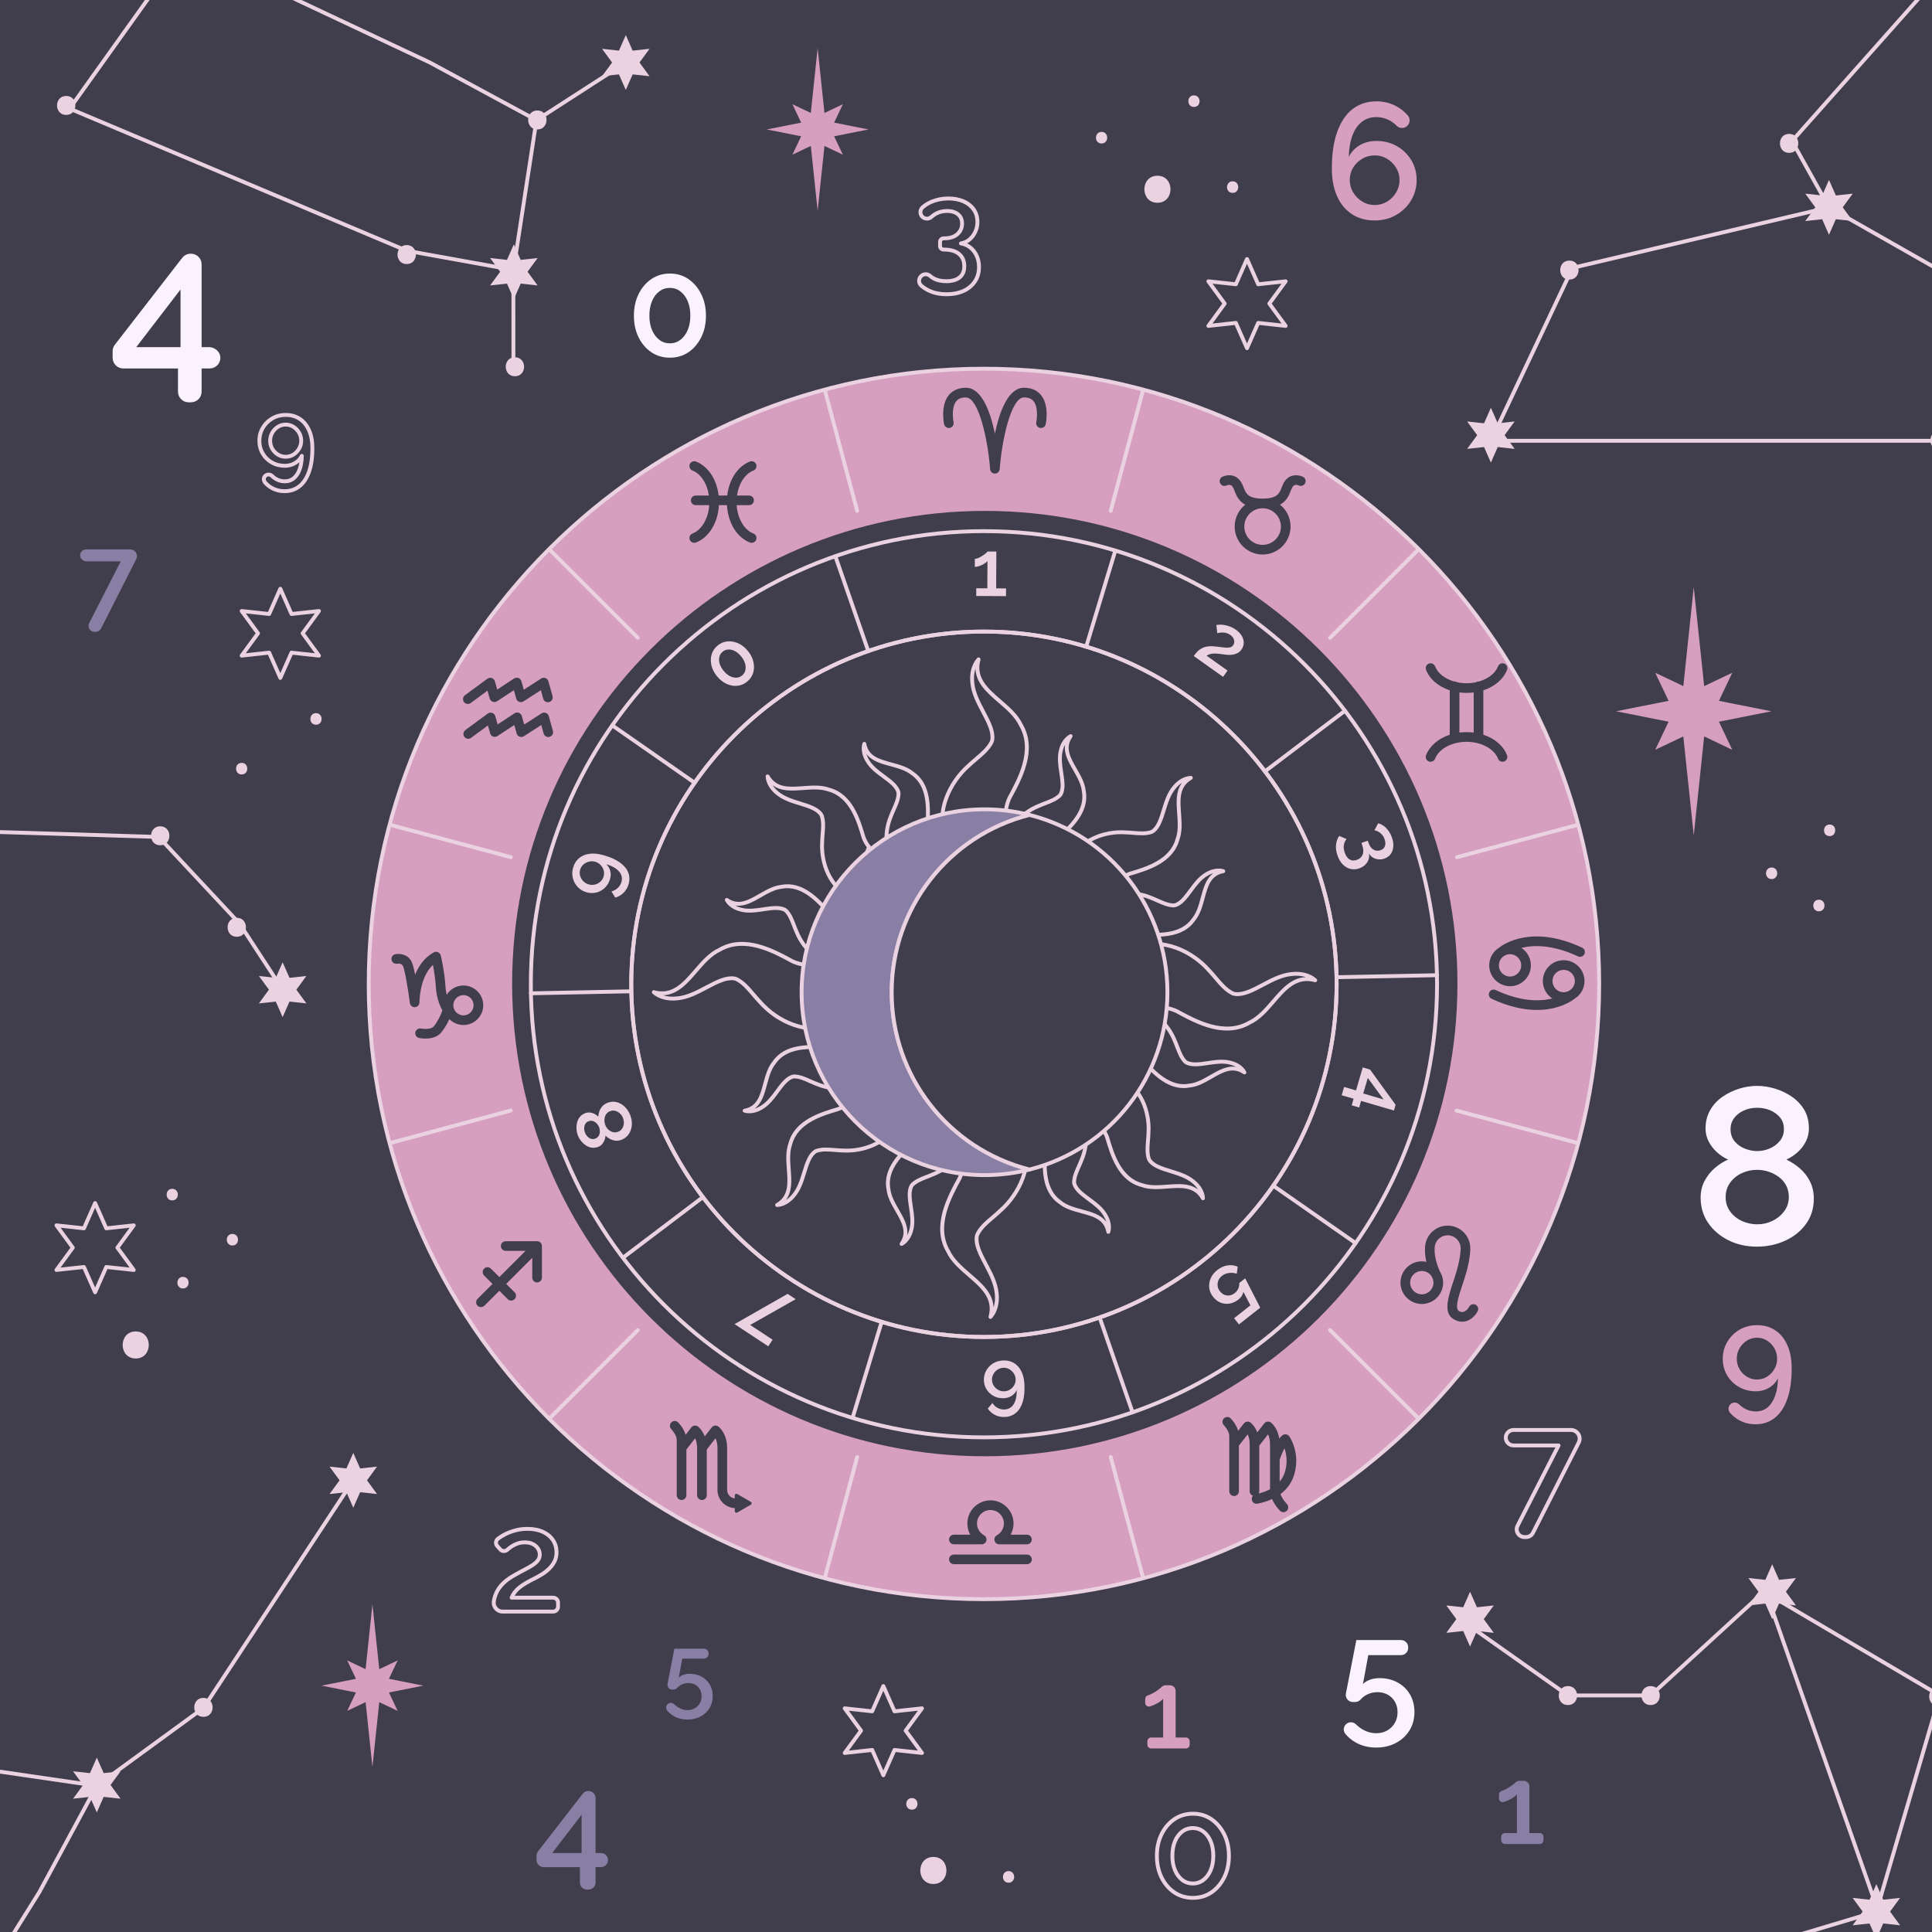 <?xml version="1.0" encoding="utf-8"?>
<!-- Generator: Adobe Illustrator 27.5.0, SVG Export Plug-In . SVG Version: 6.00 Build 0)  -->
<svg version="1.1" xmlns="http://www.w3.org/2000/svg" xmlns:xlink="http://www.w3.org/1999/xlink" x="0px" y="0px"
	 viewBox="0 0 500 500" style="enable-background:new 0 0 500 500;" xml:space="preserve">
<g id="BACKGROUND">
	<g>
		<rect style="fill:#403E4D;" width="500" height="500"/>
	</g>
</g>
<g id="OBJECTS">
	<g>
		<g>
			<g>
				<path style="fill:#D69EBF;" d="M254.643,95.417c-87.8,0-159.22,71.43-159.22,159.23c0,87.79,71.42,159.22,159.22,159.22
					c87.79,0,159.22-71.43,159.22-159.22C413.863,166.847,342.433,95.417,254.643,95.417z M254.863,376.88
					c-67.555,0-122.323-54.768-122.323-122.333c0-67.555,54.768-122.323,122.323-122.323s122.323,54.768,122.323,122.323
					C377.186,322.112,322.418,376.88,254.863,376.88z"/>
			</g>
		</g>
		<g>
			<g>
				<path style="fill:#EBD2E1;" d="M254.643,372.487c-64.935,0-117.764-52.828-117.764-117.764
					c0-64.935,52.829-117.763,117.764-117.763c64.935,0,117.763,52.828,117.763,117.763
					C372.406,319.658,319.578,372.487,254.643,372.487z M254.643,137.96c-64.384,0-116.764,52.379-116.764,116.763
					c0,64.384,52.38,116.764,116.764,116.764c64.383,0,116.763-52.38,116.763-116.764C371.406,190.34,319.026,137.96,254.643,137.96
					z"/>
			</g>
			<g>
				<path style="fill:#EBD2E1;" d="M254.647,346.506c-50.607,0-91.78-41.172-91.78-91.779s41.172-91.779,91.78-91.779
					c50.602,0,91.771,41.172,91.771,91.779S305.25,346.506,254.647,346.506z M254.647,163.947c-50.056,0-90.78,40.724-90.78,90.779
					c0,50.056,40.724,90.779,90.78,90.779c50.052,0,90.771-40.724,90.771-90.779C345.419,204.671,304.699,163.947,254.647,163.947z"
					/>
			</g>
			<g>
				<path style="fill:#EBD2E1;" d="M254.647,346.506c-50.607,0-91.78-41.172-91.78-91.779s41.172-91.779,91.78-91.779
					c50.602,0,91.771,41.172,91.771,91.779S305.25,346.506,254.647,346.506z M254.647,163.947c-50.056,0-90.78,40.724-90.78,90.779
					c0,50.056,40.724,90.779,90.78,90.779c50.052,0,90.771-40.724,90.771-90.779C345.419,204.671,304.699,163.947,254.647,163.947z"
					/>
			</g>
			<g>
				<g>
					<path style="fill:#EBD2E1;" d="M260.365,152.282l-0.011,1.998l-7.709-0.041l0.01-1.998l2.866,0.015l0.038-7.064
						c-0.123,0.161-0.312,0.332-0.568,0.512s-0.546,0.347-0.87,0.5c-0.324,0.153-0.644,0.276-0.961,0.368
						c-0.316,0.093-0.61,0.138-0.879,0.136l0.012-2.079c0.269,0.002,0.582-0.077,0.94-0.237c0.357-0.16,0.704-0.35,1.042-0.569
						c0.337-0.22,0.628-0.434,0.871-0.642c0.244-0.207,0.385-0.358,0.426-0.452l2.281,0.012l-0.051,9.526L260.365,152.282z"/>
				</g>
				<g>
					<path style="fill:#EBD2E1;" d="M308.932,169.775c0.331-0.466,0.674-0.874,1.029-1.223c0.355-0.349,0.753-0.63,1.193-0.844
						c0.441-0.213,0.946-0.355,1.516-0.426c0.57-0.071,1.227-0.06,1.97,0.033c0.542,0.051,1.044,0.111,1.506,0.18
						c0.462,0.07,0.886,0.112,1.272,0.126c0.385,0.015,0.721-0.022,1.007-0.111c0.286-0.089,0.525-0.267,0.714-0.533
						c0.176-0.247,0.27-0.527,0.285-0.838c0.014-0.311-0.059-0.626-0.22-0.944c-0.163-0.318-0.43-0.61-0.803-0.874
						c-0.307-0.218-0.611-0.372-0.91-0.461c-0.3-0.089-0.597-0.143-0.889-0.161c-0.292-0.018-0.575-0.008-0.849,0.028
						c-0.274,0.037-0.518,0.078-0.732,0.124l-0.229-2.118c0.225-0.038,0.515-0.063,0.87-0.075c0.355-0.012,0.758,0.018,1.21,0.092
						c0.451,0.073,0.932,0.204,1.442,0.393c0.51,0.188,1.017,0.462,1.522,0.82c0.702,0.499,1.223,1.049,1.563,1.65
						c0.341,0.601,0.5,1.202,0.477,1.804c-0.023,0.602-0.223,1.169-0.602,1.702c-0.293,0.413-0.633,0.716-1.018,0.911
						c-0.387,0.196-0.788,0.325-1.204,0.389c-0.417,0.064-0.827,0.084-1.23,0.058c-0.403-0.026-0.777-0.062-1.124-0.107
						c-0.56-0.096-1.061-0.162-1.504-0.2c-0.444-0.038-0.833-0.047-1.17-0.026c-0.336,0.021-0.646,0.073-0.929,0.158
						c-0.283,0.084-0.56,0.214-0.832,0.389l5.43,3.856l-1.156,1.629L308.932,169.775z"/>
				</g>
				<g>
					<path style="fill:#EBD2E1;" d="M354.295,220.881c0.095,0.565,0.053,1.1-0.127,1.604c-0.18,0.504-0.477,0.953-0.891,1.347
						c-0.415,0.393-0.919,0.694-1.514,0.902c-0.803,0.279-1.569,0.326-2.302,0.139c-0.732-0.187-1.386-0.575-1.962-1.165
						c-0.575-0.59-1.032-1.368-1.368-2.334c-0.332-0.953-0.456-1.861-0.371-2.724c0.084-0.863,0.358-1.632,0.821-2.306l1.9,0.792
						c-0.364,0.468-0.595,0.991-0.693,1.567c-0.099,0.576-0.02,1.232,0.237,1.969c0.287,0.826,0.695,1.407,1.223,1.744
						c0.528,0.336,1.159,0.377,1.892,0.121c0.759-0.264,1.265-0.726,1.52-1.384c0.255-0.659,0.207-1.49-0.142-2.494l-0.18-0.515
						l1.639-0.571l0.199,0.572c0.297,0.851,0.73,1.434,1.299,1.749c0.569,0.315,1.166,0.363,1.791,0.146
						c0.416-0.145,0.725-0.359,0.925-0.643s0.312-0.611,0.337-0.983c0.023-0.371-0.042-0.78-0.197-1.225
						c-0.221-0.635-0.564-1.15-1.029-1.544c-0.465-0.394-0.996-0.651-1.593-0.77l0.952-1.806c0.495,0.112,0.971,0.335,1.429,0.667
						c0.457,0.332,0.874,0.761,1.249,1.285c0.374,0.525,0.677,1.118,0.908,1.779c0.283,0.813,0.395,1.59,0.334,2.331
						c-0.06,0.74-0.286,1.378-0.678,1.914c-0.392,0.535-0.935,0.924-1.632,1.167c-0.49,0.171-0.996,0.233-1.518,0.187
						c-0.523-0.046-0.997-0.195-1.424-0.444C354.902,221.702,354.557,221.345,354.295,220.881z"/>
				</g>
				<g>
					<path style="fill:#EBD2E1;" d="M347.857,281.299l3.08,0.9l1.738-5.948l1.898,0.555l6.609,9.122l-0.431,1.472l-8.505-2.484
						l-0.497,1.705l-1.937-0.566l0.497-1.705l-3.08-0.9L347.857,281.299z M353.983,278.967l-1.177,4.03l5.25,1.534L353.983,278.967z
						"/>
				</g>
				<g>
					<path style="fill:#EBD2E1;" d="M315.047,328.667c0.815-0.641,1.688-1.033,2.62-1.176c0.932-0.143,1.812-0.036,2.642,0.321
						l-0.232,1.826c-0.665-0.213-1.339-0.277-2.025-0.19c-0.686,0.086-1.293,0.337-1.822,0.753
						c-0.434,0.341-0.742,0.743-0.927,1.205c-0.184,0.462-0.243,0.936-0.176,1.423c0.066,0.487,0.266,0.942,0.599,1.365
						c0.333,0.423,0.719,0.722,1.158,0.899c0.439,0.177,0.89,0.228,1.354,0.154c0.464-0.075,0.897-0.27,1.299-0.586
						c0.412-0.324,0.721-0.714,0.929-1.168c0.207-0.454,0.289-0.938,0.245-1.451l1.538-1.211l3.897,7.592l-5.503,4.332l-1.261-1.601
						l4.234-3.334l-1.851-3.526c-0.031,0.332-0.153,0.676-0.368,1.034c-0.215,0.358-0.518,0.69-0.909,0.998
						c-0.708,0.558-1.463,0.904-2.265,1.038c-0.802,0.134-1.574,0.057-2.316-0.232c-0.742-0.289-1.391-0.789-1.949-1.497
						c-0.591-0.751-0.929-1.551-1.015-2.399c-0.086-0.848,0.051-1.671,0.408-2.467C313.711,329.976,314.276,329.275,315.047,328.667
						z"/>
				</g>
				<g>
					<path style="fill:#EBD2E1;" d="M255.179,354.8c0.414-0.779,0.994-1.411,1.741-1.898c0.748-0.487,1.612-0.758,2.592-0.814
						c1.048-0.06,1.978,0.14,2.793,0.599c0.815,0.459,1.467,1.153,1.958,2.082c0.491,0.929,0.774,2.058,0.85,3.388
						c0.102,1.814-0.036,3.345-0.417,4.593c-0.38,1.248-0.959,2.204-1.737,2.868c-0.777,0.664-1.724,1.028-2.839,1.091
						c-0.913,0.052-1.762-0.112-2.545-0.492c-0.783-0.38-1.432-0.94-1.946-1.679l1.233-1.444c0.328,0.56,0.777,0.99,1.346,1.288
						c0.57,0.298,1.184,0.428,1.842,0.391c0.658-0.037,1.225-0.261,1.7-0.672c0.476-0.411,0.831-0.991,1.064-1.738
						c0.234-0.748,0.335-1.633,0.304-2.656c-0.179,0.414-0.424,0.775-0.737,1.083c-0.312,0.307-0.682,0.554-1.11,0.74
						c-0.427,0.186-0.896,0.293-1.407,0.323c-0.94,0.053-1.795-0.11-2.565-0.491c-0.769-0.381-1.393-0.922-1.872-1.622
						c-0.478-0.701-0.742-1.501-0.793-2.401C254.583,356.423,254.765,355.578,255.179,354.8z M258.122,354.481
						c-0.448,0.302-0.799,0.695-1.055,1.182c-0.255,0.486-0.367,1.004-0.336,1.556c0.031,0.551,0.2,1.046,0.509,1.487
						c0.308,0.441,0.699,0.786,1.171,1.035c0.473,0.249,0.984,0.359,1.535,0.327c0.564-0.032,1.07-0.199,1.517-0.5
						c0.448-0.302,0.797-0.686,1.047-1.151c0.249-0.466,0.358-0.981,0.327-1.545c-0.031-0.551-0.201-1.05-0.51-1.497
						c-0.309-0.448-0.699-0.799-1.172-1.056c-0.472-0.256-0.984-0.369-1.535-0.337C259.069,354.012,258.57,354.179,258.122,354.481z
						"/>
				</g>
				<g>
					<path style="fill:#EBD2E1;" d="M194.149,342.898l5.796,3.821l-1.122,1.702l-8.712-5.743l13.719-7.829l2.09,1.378
						L194.149,342.898z"/>
				</g>
				<g>
					<path style="fill:#EBD2E1;" d="M157.247,285.398c0.806-0.309,1.595-0.361,2.366-0.159c0.771,0.202,1.466,0.606,2.088,1.211
						c0.621,0.605,1.098,1.342,1.429,2.209c0.341,0.893,0.467,1.77,0.378,2.632c-0.089,0.863-0.363,1.619-0.822,2.27
						c-0.459,0.651-1.085,1.128-1.879,1.431c-0.529,0.202-1.052,0.269-1.57,0.201c-0.517-0.069-0.991-0.223-1.422-0.461
						c-0.431-0.238-0.8-0.515-1.108-0.83c-0.021,0.397-0.108,0.791-0.262,1.18c-0.153,0.39-0.366,0.738-0.638,1.044
						c-0.272,0.306-0.603,0.533-0.993,0.682c-0.578,0.221-1.143,0.289-1.693,0.205c-0.551-0.084-1.06-0.286-1.527-0.605
						c-0.467-0.318-0.877-0.702-1.229-1.151c-0.351-0.449-0.623-0.925-0.816-1.427c-0.192-0.502-0.308-1.042-0.348-1.617
						c-0.04-0.575,0.008-1.137,0.144-1.686c0.136-0.549,0.374-1.036,0.716-1.462c0.342-0.425,0.814-0.754,1.417-0.984
						c0.377-0.144,0.771-0.198,1.181-0.16c0.411,0.038,0.804,0.154,1.181,0.348c0.377,0.194,0.706,0.433,0.986,0.714
						c0.036-0.474,0.139-0.95,0.311-1.426c0.172-0.476,0.431-0.903,0.778-1.281C156.261,285.897,156.705,285.605,157.247,285.398z
						 M154.063,294.674c0.403-0.154,0.699-0.397,0.889-0.728c0.19-0.332,0.287-0.7,0.291-1.105c0.004-0.404-0.059-0.777-0.189-1.116
						c-0.139-0.365-0.346-0.689-0.62-0.973c-0.274-0.284-0.594-0.489-0.96-0.616c-0.365-0.127-0.749-0.114-1.151,0.04
						c-0.377,0.144-0.657,0.373-0.839,0.688c-0.182,0.315-0.281,0.669-0.296,1.064c-0.015,0.395,0.057,0.799,0.216,1.214
						c0.149,0.389,0.364,0.725,0.644,1.007c0.28,0.282,0.596,0.475,0.945,0.578C153.342,294.831,153.699,294.814,154.063,294.674z
						 M157.904,287.567c-0.354,0.135-0.644,0.329-0.873,0.582c-0.229,0.253-0.392,0.553-0.491,0.9
						c-0.098,0.348-0.139,0.698-0.119,1.05c0.019,0.353,0.093,0.699,0.223,1.038c0.173,0.453,0.431,0.844,0.774,1.174
						c0.343,0.33,0.736,0.554,1.179,0.673c0.443,0.119,0.904,0.087,1.384-0.096c0.341-0.13,0.625-0.325,0.851-0.585
						c0.226-0.259,0.391-0.557,0.495-0.892c0.103-0.335,0.145-0.682,0.123-1.041c-0.021-0.359-0.095-0.702-0.22-1.029
						c-0.173-0.453-0.434-0.842-0.784-1.17c-0.349-0.327-0.747-0.553-1.192-0.679C158.809,287.369,158.358,287.393,157.904,287.567z
						"/>
				</g>
				<g>
					<path style="fill:#EBD2E1;" d="M149.569,229.618c-0.626-0.641-1.057-1.398-1.294-2.269c-0.236-0.871-0.229-1.775,0.022-2.711
						c0.275-1.027,0.763-1.85,1.465-2.47c0.701-0.62,1.58-1.015,2.638-1.184c1.057-0.169,2.245-0.077,3.561,0.276
						c1.796,0.481,3.24,1.102,4.334,1.862c1.093,0.76,1.84,1.615,2.242,2.565c0.401,0.95,0.457,1.965,0.168,3.043
						c-0.237,0.884-0.658,1.635-1.262,2.253c-0.604,0.618-1.34,1.062-2.206,1.331l-0.986-1.623c0.626-0.152,1.173-0.452,1.641-0.897
						c0.467-0.446,0.785-0.98,0.953-1.604c0.178-0.663,0.137-1.283-0.121-1.861c-0.259-0.578-0.718-1.098-1.379-1.561
						c-0.66-0.462-1.483-0.833-2.467-1.111c0.328,0.283,0.592,0.626,0.79,1.027c0.199,0.402,0.32,0.835,0.363,1.299
						c0.043,0.464-0.001,0.937-0.129,1.418c-0.24,0.897-0.669,1.656-1.284,2.278c-0.615,0.622-1.339,1.048-2.17,1.278
						c-0.831,0.23-1.691,0.225-2.582-0.013C150.959,230.702,150.195,230.26,149.569,229.618z M150.151,226.703
						c0.158,0.516,0.432,0.973,0.824,1.37c0.392,0.398,0.87,0.672,1.436,0.824c0.553,0.148,1.093,0.151,1.623,0.007
						c0.529-0.143,0.992-0.402,1.389-0.777c0.396-0.374,0.664-0.821,0.804-1.341c0.15-0.558,0.145-1.093-0.015-1.602
						c-0.159-0.509-0.431-0.962-0.816-1.358c-0.385-0.396-0.853-0.667-1.406-0.816c-0.566-0.152-1.117-0.153-1.655-0.005
						c-0.537,0.148-1.004,0.406-1.398,0.774c-0.395,0.368-0.663,0.819-0.806,1.351C149.986,225.663,149.993,226.188,150.151,226.703
						z"/>
				</g>
				<g>
					<path style="fill:#EBD2E1;" d="M193.568,168.487c0.734,0.907,1.209,1.857,1.425,2.85c0.215,0.994,0.188,1.933-0.083,2.817
						c-0.271,0.885-0.793,1.64-1.568,2.266c-0.773,0.627-1.623,0.982-2.551,1.067c-0.926,0.085-1.85-0.084-2.772-0.506
						c-0.922-0.422-1.75-1.087-2.483-1.993c-0.734-0.907-1.211-1.855-1.433-2.844c-0.22-0.989-0.195-1.931,0.077-2.825
						c0.271-0.893,0.795-1.654,1.569-2.28c0.773-0.626,1.624-0.977,2.549-1.053c0.926-0.076,1.852,0.096,2.779,0.514
						C192.004,166.918,192.834,167.58,193.568,168.487z M191.826,169.896c-0.496-0.613-1.027-1.072-1.593-1.375
						c-0.566-0.303-1.129-0.448-1.689-0.435c-0.561,0.013-1.066,0.202-1.516,0.566c-0.439,0.356-0.725,0.804-0.859,1.343
						c-0.134,0.54-0.11,1.121,0.073,1.743c0.182,0.622,0.523,1.24,1.019,1.853c0.497,0.614,1.031,1.071,1.601,1.37
						c0.571,0.299,1.132,0.441,1.683,0.427c0.551-0.014,1.051-0.204,1.5-0.567c0.439-0.355,0.724-0.806,0.854-1.351
						c0.13-0.545,0.105-1.126-0.073-1.743C192.649,171.11,192.315,170.499,191.826,169.896z"/>
				</g>
			</g>
			<g>
				<g>
					<path style="fill:#EBD2E1;" d="M293.102,366.006c-0.207,0-0.4-0.13-0.473-0.336l-8.287-23.871
						c-0.09-0.261,0.048-0.546,0.309-0.637c0.263-0.088,0.546,0.048,0.637,0.309l8.287,23.871c0.09,0.261-0.048,0.546-0.309,0.637
						C293.212,365.997,293.157,366.006,293.102,366.006z"/>
				</g>
				<g>
					<path style="fill:#EBD2E1;" d="M224.706,168.996c-0.207,0-0.4-0.129-0.472-0.336l-8.522-24.549
						c-0.091-0.261,0.047-0.546,0.308-0.636c0.261-0.093,0.545,0.047,0.636,0.308l8.523,24.549c0.091,0.261-0.047,0.546-0.308,0.636
						C224.816,168.988,224.76,168.996,224.706,168.996z"/>
				</g>
				<g>
					<path style="fill:#EBD2E1;" d="M179.77,203.081c-0.099,0-0.198-0.029-0.285-0.09l-21.315-14.845
						c-0.227-0.158-0.282-0.469-0.124-0.696c0.157-0.227,0.469-0.282,0.696-0.124l21.315,14.845
						c0.227,0.158,0.282,0.469,0.124,0.696C180.083,203.007,179.928,203.081,179.77,203.081z"/>
				</g>
				<g>
					<path style="fill:#EBD2E1;" d="M350.834,322.215c-0.099,0-0.198-0.029-0.286-0.09l-21.317-14.847
						c-0.227-0.157-0.282-0.47-0.124-0.696c0.157-0.225,0.469-0.28,0.696-0.124l21.317,14.847c0.227,0.157,0.282,0.47,0.124,0.696
						C351.147,322.14,350.991,322.215,350.834,322.215z"/>
				</g>
				<g>
					<path style="fill:#EBD2E1;" d="M220.713,367.218c-0.048,0-0.097-0.007-0.145-0.021c-0.264-0.08-0.414-0.359-0.333-0.623
						l7.46-24.624c0.08-0.265,0.358-0.414,0.624-0.334c0.264,0.08,0.414,0.359,0.334,0.623l-7.46,24.624
						C221.126,367.079,220.927,367.218,220.713,367.218z"/>
				</g>
				<g>
					<path style="fill:#EBD2E1;" d="M281.109,167.861c-0.048,0-0.097-0.007-0.145-0.021c-0.265-0.08-0.414-0.359-0.334-0.624
						l7.462-24.631c0.08-0.264,0.361-0.413,0.623-0.333c0.265,0.08,0.414,0.359,0.334,0.623l-7.462,24.631
						C281.522,167.722,281.324,167.861,281.109,167.861z"/>
				</g>
				<g>
					<path style="fill:#EBD2E1;" d="M327.367,200.132c-0.15,0-0.3-0.068-0.398-0.198c-0.167-0.22-0.124-0.534,0.097-0.7
						l20.708-15.687c0.218-0.166,0.532-0.124,0.7,0.097c0.167,0.22,0.124,0.534-0.097,0.7l-20.708,15.687
						C327.579,200.099,327.473,200.132,327.367,200.132z"/>
				</g>
				<g>
					<path style="fill:#EBD2E1;" d="M161.456,325.817c-0.151,0-0.301-0.068-0.399-0.198c-0.167-0.22-0.124-0.533,0.097-0.7
						l20.46-15.499c0.22-0.168,0.534-0.124,0.7,0.097c0.167,0.22,0.124,0.533-0.097,0.7l-20.46,15.499
						C161.667,325.783,161.561,325.817,161.456,325.817z"/>
				</g>
				<g>
					<path style="fill:#EBD2E1;" d="M345.918,253.399c-0.271,0-0.494-0.218-0.5-0.49c-0.006-0.275,0.214-0.504,0.49-0.51
						l25.963-0.519c0.263-0.007,0.504,0.215,0.51,0.49c0.006,0.275-0.214,0.504-0.49,0.51l-25.963,0.519
						C345.925,253.399,345.921,253.399,345.918,253.399z"/>
				</g>
				<g>
					<path style="fill:#EBD2E1;" d="M137.394,257.569c-0.271,0-0.495-0.218-0.5-0.49c-0.005-0.275,0.214-0.504,0.49-0.51
						l25.973-0.52c0.228,0.013,0.504,0.215,0.51,0.49c0.005,0.275-0.214,0.504-0.49,0.51l-25.973,0.52
						C137.401,257.569,137.397,257.569,137.394,257.569z"/>
				</g>
			</g>
		</g>
		<g>
			<g>
				<path style="fill:#EBD2E1;" d="M254.643,414.365c-88.071,0-159.722-71.65-159.722-159.722
					c0-88.071,71.651-159.721,159.722-159.721s159.722,71.65,159.722,159.721C414.365,342.714,342.715,414.365,254.643,414.365z
					 M254.643,95.922c-87.52,0-158.722,71.202-158.722,158.721c0,87.519,71.203,158.722,158.722,158.722
					s158.722-71.202,158.722-158.722C413.365,167.124,342.163,95.922,254.643,95.922z"/>
			</g>
		</g>
		<g>
			<path style="fill:#EBD2E1;" d="M165.061,165.561c-0.128,0-0.256-0.049-0.354-0.146l-22.853-22.853
				c-0.195-0.195-0.195-0.512,0-0.707s0.512-0.195,0.707,0l22.853,22.853c0.195,0.195,0.195,0.512,0,0.707
				C165.317,165.512,165.189,165.561,165.061,165.561z"/>
		</g>
		<g>
			<path style="fill:#EBD2E1;" d="M221.836,132.709c-0.221,0-0.423-0.147-0.482-0.371l-8.348-31.156
				c-0.071-0.267,0.087-0.541,0.354-0.612c0.269-0.072,0.541,0.086,0.612,0.354l8.348,31.156c0.071,0.267-0.087,0.541-0.354,0.612
				C221.923,132.704,221.879,132.709,221.836,132.709z"/>
		</g>
		<g>
			<path style="fill:#EBD2E1;" d="M132.204,222.335c-0.043,0-0.086-0.006-0.13-0.017l-31.15-8.347
				c-0.267-0.071-0.425-0.346-0.354-0.612c0.071-0.267,0.347-0.425,0.612-0.354l31.15,8.346c0.267,0.072,0.425,0.346,0.354,0.613
				C132.627,222.188,132.425,222.335,132.204,222.335z"/>
		</g>
		<g>
			<path style="fill:#EBD2E1;" d="M101.053,296.297c-0.22,0-0.422-0.146-0.482-0.37c-0.072-0.267,0.086-0.541,0.353-0.612
				l31.137-8.398c0.266-0.069,0.541,0.085,0.613,0.353c0.072,0.267-0.086,0.541-0.352,0.612l-31.137,8.398
				C101.14,296.291,101.096,296.297,101.053,296.297z"/>
		</g>
		<g>
			<path style="fill:#EBD2E1;" d="M142.208,367.578c-0.128,0-0.256-0.049-0.354-0.146c-0.195-0.195-0.195-0.512,0-0.707
				l22.853-22.853c0.195-0.195,0.512-0.195,0.707,0c0.195,0.195,0.195,0.512,0,0.707l-22.853,22.854
				C142.464,367.53,142.336,367.578,142.208,367.578z"/>
		</g>
		<g>
			<path style="fill:#EBD2E1;" d="M213.489,408.733c-0.043,0-0.087-0.006-0.13-0.017c-0.267-0.072-0.425-0.346-0.354-0.613
				l8.347-31.15c0.071-0.266,0.348-0.419,0.612-0.354c0.267,0.072,0.425,0.346,0.354,0.613l-8.347,31.15
				C213.912,408.585,213.71,408.733,213.489,408.733z"/>
		</g>
		<g>
			<path style="fill:#EBD2E1;" d="M295.797,408.733c-0.221,0-0.423-0.147-0.483-0.37l-8.346-31.149
				c-0.071-0.268,0.087-0.541,0.354-0.613c0.27-0.064,0.541,0.088,0.613,0.354l8.346,31.15c0.071,0.267-0.087,0.541-0.353,0.613
				C295.883,408.727,295.84,408.733,295.797,408.733z"/>
		</g>
		<g>
			<path style="fill:#EBD2E1;" d="M367.078,367.578c-0.128,0-0.256-0.049-0.354-0.146l-22.853-22.854
				c-0.195-0.195-0.195-0.512,0-0.707c0.195-0.195,0.512-0.195,0.707,0l22.853,22.853c0.195,0.195,0.195,0.512,0,0.707
				C367.334,367.53,367.206,367.578,367.078,367.578z"/>
		</g>
		<g>
			<path style="fill:#EBD2E1;" d="M408.232,296.297c-0.043,0-0.086-0.006-0.13-0.017l-31.28-8.382
				c-0.267-0.072-0.425-0.346-0.354-0.613c0.072-0.266,0.346-0.418,0.613-0.354l31.28,8.382c0.267,0.072,0.425,0.346,0.353,0.613
				C408.655,296.15,408.453,296.297,408.232,296.297z"/>
		</g>
		<g>
			<path style="fill:#EBD2E1;" d="M377.079,222.336c-0.221,0-0.423-0.147-0.483-0.37c-0.071-0.268,0.087-0.541,0.354-0.613
				l31.153-8.347c0.271-0.072,0.541,0.086,0.613,0.354c0.071,0.267-0.087,0.541-0.353,0.612l-31.153,8.348
				C377.165,222.33,377.122,222.336,377.079,222.336z"/>
		</g>
		<g>
			<path style="fill:#EBD2E1;" d="M344.225,165.561c-0.128,0-0.256-0.049-0.353-0.146c-0.195-0.195-0.195-0.512,0-0.707
				l22.852-22.853c0.195-0.195,0.512-0.195,0.707,0c0.195,0.195,0.195,0.512,0,0.707l-22.852,22.853
				C344.481,165.512,344.353,165.561,344.225,165.561z"/>
		</g>
		<g>
			<path style="fill:#EBD2E1;" d="M287.45,132.706c-0.043,0-0.086-0.005-0.13-0.017c-0.267-0.071-0.425-0.346-0.354-0.612
				l8.347-31.153c0.072-0.267,0.345-0.425,0.613-0.354c0.267,0.071,0.425,0.346,0.353,0.612l-8.347,31.153
				C287.873,132.559,287.671,132.706,287.45,132.706z"/>
		</g>
		<g>
			<g>
				<g>
					<path style="fill:#403E4D;" d="M270.631,109.776c-0.148,0.67-0.81,1.098-1.48,0.958c-0.678-0.14-1.106-0.802-0.966-1.48
						c0.21-1.005,0.498-3.941-0.701-5.421c-0.537-0.662-1.347-0.981-2.469-0.981c-3.365,0-5.74,11.075-6.293,18.553
						c-0.047,0.654-0.584,1.16-1.246,1.16c-0.654,0-1.192-0.506-1.238-1.16c-0.553-7.477-2.929-18.553-6.293-18.553
						c-1.121,0-1.932,0.319-2.469,0.981c-1.199,1.48-0.911,4.416-0.701,5.421c0.14,0.678-0.288,1.34-0.966,1.48
						c-0.67,0.14-1.332-0.288-1.48-0.958c-0.039-0.195-0.989-4.79,1.207-7.508c0.701-0.872,2.041-1.916,4.408-1.916
						c4.105,0,6.34,6.145,7.532,11.862c1.199-5.717,3.435-11.862,7.539-11.862c2.368,0,3.707,1.044,4.408,1.916
						C271.62,104.986,270.67,109.582,270.631,109.776z"/>
				</g>
			</g>
		</g>
		<g>
			<g>
				<g>
					<path style="fill:#403E4D;" d="M337.193,123.391c-1.005-0.491-3.287-0.896-4.712,1.16c-0.358,0.514-0.577,1.075-0.787,1.612
						c-0.608,1.542-1.137,2.874-4.93,2.874c-3.793,0-4.315-1.332-4.923-2.874c-0.21-0.537-0.436-1.098-0.787-1.612
						c-1.433-2.056-3.707-1.651-4.72-1.16c-0.615,0.312-0.872,1.059-0.561,1.674c0.304,0.615,1.052,0.872,1.667,0.568
						c0.101-0.047,0.997-0.467,1.565,0.343c0.187,0.273,0.343,0.678,0.514,1.106c0.436,1.114,1.013,2.594,2.749,3.529
						c-1.667,1.324-2.734,3.372-2.734,5.662c0,3.988,3.24,7.236,7.228,7.236c3.988,0,7.236-3.248,7.236-7.236
						c0-2.29-1.067-4.338-2.734-5.662c1.729-0.943,2.313-2.415,2.749-3.529c0.171-0.428,0.327-0.833,0.514-1.106
						c0.506-0.724,1.262-0.483,1.573-0.343c0.615,0.296,1.355,0.047,1.659-0.568C338.065,124.45,337.816,123.702,337.193,123.391z
						 M331.499,136.273c0,2.609-2.118,4.735-4.736,4.735c-2.609,0-4.736-2.126-4.736-4.735c0-2.609,2.126-4.735,4.736-4.735
						C329.381,131.538,331.499,133.664,331.499,136.273z"/>
				</g>
			</g>
		</g>
		<g>
			<g>
				<g>
					<path style="fill:#403E4D;" d="M383.886,190.147v-11.496c2.913-0.958,5.187-2.851,6.13-5.296
						c0.249-0.639-0.07-1.363-0.709-1.612c-0.639-0.249-1.371,0.07-1.62,0.709c-0.701,1.815-2.563,3.232-4.93,3.918c0,0,0,0-0.008,0
						c-0.031-0.008-0.07-0.008-0.109-0.008c-0.257,0-0.499,0.078-0.701,0.21c-0.763,0.163-1.573,0.249-2.399,0.249
						c-0.826,0-1.636-0.086-2.399-0.249c-0.195-0.132-0.436-0.21-0.693-0.21c-0.039,0-0.078,0-0.117,0.008
						c-2.368-0.686-4.237-2.103-4.93-3.918c-0.257-0.639-0.981-0.958-1.62-0.709c-0.647,0.249-0.966,0.974-0.716,1.612
						c0.95,2.446,3.224,4.338,6.129,5.296v11.496c-2.905,0.958-5.179,2.851-6.129,5.296c-0.249,0.639,0.07,1.363,0.716,1.612
						c0.148,0.062,0.304,0.086,0.452,0.086c0.498,0,0.974-0.304,1.16-0.794c0.748-1.9,2.773-3.388,5.32-4.027
						c0.888-0.218,1.846-0.343,2.827-0.343c0.95,0,1.869,0.109,2.734,0.32c0.031,0.008,0.07,0.015,0.101,0.023
						c2.547,0.646,4.572,2.118,5.312,4.027c0.249,0.639,0.974,0.958,1.62,0.709c0.638-0.249,0.958-0.973,0.709-1.612
						C389.073,192.998,386.799,191.105,383.886,190.147z M377.693,189.594v-10.39c0.6,0.078,1.215,0.117,1.846,0.117
						s1.254-0.039,1.854-0.117v10.39c-0.6-0.078-1.223-0.117-1.854-0.117S378.293,189.516,377.693,189.594z"/>
				</g>
			</g>
		</g>
		<g>
			<g>
				<g>
					<path style="fill:#403E4D;" d="M409.448,245.252c-13.077-6.13-20.531-0.756-21.465-0.008c-0.008,0.008-0.015,0.008-0.015,0.016
						c-1.534,0.942-2.563,2.64-2.563,4.58c0,1.854,0.942,3.497,2.376,4.463c0.864,0.584,1.9,0.927,3.014,0.927
						c2.975,0,5.397-2.422,5.397-5.39c0-1.893-0.981-3.567-2.469-4.525c3.162-0.779,8.077-0.888,14.666,2.196
						c0.086,0.039,0.171,0.07,0.265,0.086c0.086,0.023,0.179,0.031,0.265,0.031c0.467,0,0.919-0.265,1.129-0.717
						C410.344,246.288,410.071,245.54,409.448,245.252z M390.794,252.729c-1.597,0-2.89-1.301-2.89-2.89
						c0-1.597,1.293-2.897,2.89-2.897c1.597,0,2.897,1.301,2.897,2.897C393.691,251.428,392.391,252.729,390.794,252.729z"/>
				</g>
			</g>
			<g>
				<g>
					<path style="fill:#403E4D;" d="M406.768,248.928c-0.647-0.273-1.347-0.428-2.095-0.428c-2.975,0-5.39,2.415-5.39,5.39
						c0,1.893,0.981,3.56,2.461,4.517c-3.162,0.787-8.077,0.896-14.666-2.188c-0.171-0.078-0.351-0.117-0.53-0.117
						c-0.467,0-0.911,0.265-1.129,0.716c-0.288,0.623-0.023,1.371,0.6,1.659c4.634,2.173,8.568,2.897,11.745,2.897
						c5.982,0,9.323-2.563,9.775-2.929c0.008-0.008,0.016-0.008,0.016-0.016c1.511-0.942,2.508-2.625,2.508-4.541
						C410.063,251.662,408.708,249.746,406.768,248.928z M404.673,251c1.597,0,2.897,1.293,2.897,2.889
						c0,1.597-1.301,2.898-2.897,2.898c-1.597,0-2.897-1.301-2.897-2.898C401.776,252.293,403.077,251,404.673,251z"/>
				</g>
			</g>
		</g>
		<g>
			<g>
				<g>
					<path style="fill:#403E4D;" d="M372.631,329.026c0.265,0.576,0.452,0.927,0.46,0.935c0.016,0.031,0.039,0.07,0.047,0.101
						C373.013,329.696,372.841,329.353,372.631,329.026z"/>
				</g>
			</g>
			<g>
				<g>
					<path style="fill:#403E4D;" d="M370.84,331.051c-0.078-0.164-0.226-0.444-0.397-0.818
						C370.614,330.483,370.754,330.755,370.84,331.051z"/>
				</g>
			</g>
			<g>
				<g>
					<path style="fill:#403E4D;" d="M381.892,337.664c-0.608-0.319-1.363-0.078-1.682,0.53c-0.164,0.304-1.044,1.799-2.438,1.223
						c-1.355-0.561-0.553-3.193,0.989-7.789l0.094-0.288c1.706-5.086,1.667-8.17,1.659-8.279c0-3.232-2.625-5.865-5.865-5.865
						c-3.201,0-5.81,2.578-5.857,5.771c-0.008,0.031-0.008,0.062-0.008,0.094c-0.054,1.199,0.109,2.407,0.366,3.505
						c-0.382-0.086-0.779-0.132-1.184-0.132c-3.045,0-5.522,2.477-5.522,5.514c0,3.045,2.477,5.522,5.522,5.522
						c3.038,0,5.514-2.477,5.514-5.522c0-0.623-0.101-1.215-0.296-1.768c-0.008-0.039-0.023-0.078-0.047-0.117
						c-0.008-0.031-0.031-0.07-0.047-0.101c-0.008-0.008-0.195-0.358-0.46-0.935c-0.569-1.27-1.464-3.653-1.347-5.896v-0.055
						c0-0.008,0-0.008,0-0.016c0-1.854,1.511-3.365,3.365-3.365c1.861,0,3.373,1.511,3.373,3.388c0,0.031,0.016,2.827-1.534,7.462
						l-0.093,0.288c-1.768,5.265-3.162,9.424,0.428,10.888c0.561,0.234,1.098,0.335,1.597,0.335c2.017,0,3.45-1.644,4.003-2.718
						C382.74,338.731,382.499,337.983,381.892,337.664z M367.965,334.969c-1.667,0-3.022-1.355-3.022-3.022
						c0-1.667,1.355-3.014,3.022-3.014c1.028,0,1.939,0.514,2.477,1.301c0.171,0.249,0.311,0.522,0.397,0.818
						c0.093,0.28,0.14,0.584,0.14,0.896C370.98,333.614,369.625,334.969,367.965,334.969z"/>
				</g>
			</g>
		</g>
		<g>
			<g>
				<g>
					<path style="fill:#403E4D;" d="M335.02,381.358c1.503-5.444-1.23-9.463-1.347-9.627c-0.195-0.28-0.498-0.467-0.841-0.522
						c-0.335-0.055-0.685,0.039-0.95,0.249c-0.28,0.218-0.553,0.514-0.81,0.849c-0.428-2.819-2.072-4.089-2.15-4.151
						c-0.545-0.405-1.316-0.304-1.737,0.234l-1.807,2.313c-0.639-1.706-1.667-2.5-1.729-2.547c-0.545-0.405-1.316-0.304-1.737,0.234
						l-1.48,1.901c-0.491-1.698-1.745-3.03-1.916-3.201c-0.483-0.491-1.269-0.498-1.768-0.016c-0.491,0.483-0.498,1.27-0.016,1.768
						c0.389,0.397,1.402,1.682,1.402,2.765v14.315c0,0.686,0.553,1.246,1.246,1.246c0.693,0,1.246-0.561,1.246-1.246v-11.807
						l2.267-2.913c0.273,0.569,0.514,1.371,0.514,2.469v12.251c0,0.553,0.358,1.028,0.865,1.176c-0.257,0.28-0.382,0.67-0.296,1.075
						c0.117,0.592,0.639,1.005,1.223,1.005c0.078,0,0.164-0.008,0.242-0.023c1.386-0.28,2.648-0.678,3.762-1.207
						c0.366,0.849,0.981,1.9,2.033,3.014c0.249,0.257,0.576,0.389,0.911,0.389c0.304,0,0.615-0.109,0.857-0.343
						c0.498-0.467,0.522-1.262,0.047-1.76c-0.865-0.919-1.332-1.752-1.581-2.352c-0.031-0.078-0.062-0.156-0.093-0.226
						C333.182,385.33,334.42,383.539,335.02,381.358z M325.899,385.922v-11.807l2.267-2.913c0.273,0.569,0.514,1.379,0.514,2.477
						v11.737c-0.95,0.514-1.97,0.865-2.936,1.106C325.845,386.343,325.899,386.14,325.899,385.922z M331.172,383.438v-5.701
						c0.304-0.88,0.763-2.009,1.246-2.913c0.475,1.355,0.872,3.427,0.195,5.865C332.317,381.779,331.811,382.69,331.172,383.438z"/>
				</g>
			</g>
		</g>
		<g>
			<g>
				<g>
					<path style="fill:#403E4D;" d="M245.614,398.423c0-0.693,0.561-1.254,1.246-1.254h4.237c-0.483-0.872-0.748-1.861-0.748-2.897
						c0-3.295,2.679-5.982,5.974-5.982c3.295,0,5.982,2.687,5.982,5.982c0,1.036-0.273,2.025-0.755,2.897h4.229
						c0.686,0,1.246,0.561,1.246,1.254c0,0.686-0.561,1.246-1.246,1.246h-7.181c-0.569,0-1.067-0.389-1.207-0.943
						c-0.148-0.545,0.109-1.129,0.608-1.402c1.114-0.615,1.807-1.784,1.807-3.053c0-1.916-1.566-3.482-3.482-3.482
						c-1.916,0-3.481,1.566-3.481,3.482c0,1.27,0.701,2.438,1.815,3.053c0.498,0.272,0.748,0.857,0.607,1.402
						c-0.14,0.553-0.639,0.943-1.207,0.943h-7.197C246.175,399.669,245.614,399.108,245.614,398.423z"/>
				</g>
				<g>
					<path style="fill:#403E4D;" d="M267.033,403.563c0,0.693-0.561,1.246-1.254,1.246h-18.911c-0.693,0-1.254-0.553-1.254-1.246
						c0-0.693,0.561-1.246,1.254-1.246h18.911C266.472,402.317,267.033,402.87,267.033,403.563z"/>
				</g>
			</g>
		</g>
		<g>
			<g>
				<g>
					<path style="fill:#403E4D;" d="M194.334,389.404l-3.559,2.048c-0.265,0.164-0.615-0.039-0.615-0.358v-0.802
						c-2.493-0.109-4.478-2.173-4.478-4.689v-10.889c0-1.09-0.241-1.908-0.522-2.477l-2.251,2.897v11.823
						c0,0.685-0.561,1.246-1.254,1.246c-0.685,0-1.246-0.561-1.246-1.246v-12.244c0-1.09-0.242-1.908-0.522-2.477l-2.251,2.897
						v11.823c0,0.685-0.561,1.246-1.254,1.246c-0.685,0-1.246-0.561-1.246-1.246v-14.315c0-1.083-1.012-2.368-1.402-2.765
						c-0.483-0.499-0.475-1.285,0.023-1.768c0.491-0.483,1.277-0.475,1.76,0.016c0.171,0.179,1.433,1.495,1.916,3.201l1.48-1.9
						c0.421-0.537,1.192-0.639,1.737-0.226c0.062,0.039,1.09,0.833,1.737,2.539l1.799-2.313c0.421-0.537,1.192-0.639,1.737-0.226
						c0.093,0.062,2.259,1.737,2.259,5.514v10.889c0,1.145,0.872,2.079,1.978,2.189v-0.787c0-0.319,0.35-0.522,0.615-0.366
						l3.559,2.056C194.598,388.851,194.598,389.24,194.334,389.404z"/>
				</g>
			</g>
		</g>
		<g>
			<g>
				<g>
					<path style="fill:#403E4D;" d="M140.249,322.476v8.178c0,0.685-0.561,1.246-1.254,1.246c-0.685,0-1.246-0.561-1.246-1.246
						v-5.141l-6.753,6.761l2.181,2.181c0.491,0.491,0.491,1.277,0,1.768c-0.242,0.242-0.561,0.366-0.88,0.366
						c-0.32,0-0.639-0.125-0.888-0.366l-2.181-2.181l-3.871,3.871c-0.249,0.241-0.569,0.366-0.888,0.366
						c-0.319,0-0.639-0.125-0.88-0.366c-0.49-0.491-0.49-1.277,0-1.768l3.871-3.871l-2.181-2.181c-0.483-0.491-0.483-1.277,0-1.768
						c0.491-0.491,1.277-0.491,1.768,0l2.181,2.181l6.792-6.784h-5.14c-0.693,0-1.246-0.561-1.246-1.246
						c0-0.693,0.553-1.254,1.246-1.254h8.116C139.689,321.222,140.249,321.783,140.249,322.476z"/>
				</g>
			</g>
		</g>
		<g>
			<g>
				<g>
					<path style="fill:#403E4D;" d="M119.937,255.042c-1.822,0-3.427,0.958-4.331,2.407c-0.233-1.013-0.28-1.768-0.288-1.784
						c-0.234-4.214-1.207-8.225-1.246-8.388c-0.093-0.382-0.358-0.693-0.716-0.849c-0.351-0.156-0.763-0.14-1.106,0.055
						c-2.438,1.355-3.918,3.559-4.813,5.764c-0.304-1.519-0.639-2.843-0.966-3.458c-1.012-1.916-3.1-2.049-4.182-1.83
						c-0.67,0.132-1.091,0.787-0.966,1.457c0.132,0.67,0.779,1.106,1.456,0.989c0.117-0.016,1.098-0.179,1.488,0.553
						c0.506,0.966,1.363,6.208,1.807,9.619c0.086,0.662,0.662,1.129,1.332,1.083c0.662-0.047,1.168-0.6,1.16-1.262
						c0-0.07-0.062-6.371,3.474-9.689c0.288,1.527,0.662,3.801,0.787,6.098c0.008,0.187,0.21,3.1,1.659,5.686
						c-0.467,1.402-1.363,3.108-2.243,4.151c-0.647,0.763-2.485,0.693-3.279,0.537c-0.678-0.14-1.332,0.304-1.472,0.981
						c-0.132,0.678,0.304,1.332,0.981,1.472c0.156,0.031,0.81,0.148,1.651,0.148c1.27,0,2.967-0.273,4.027-1.534
						c0.732-0.865,1.519-2.142,2.126-3.482c0.132,0.125,0.273,0.234,0.413,0.335c0.078,0.07,0.156,0.132,0.242,0.187
						c0.226,0.171,0.467,0.319,0.724,0.436c0.109,0.07,0.226,0.125,0.343,0.164c0.031,0.016,0.062,0.031,0.093,0.047
						c0.07,0.031,0.132,0.047,0.202,0.062c0.016,0.016,0.031,0.016,0.047,0.016c0.499,0.171,1.036,0.265,1.597,0.265
						c2.827,0,5.125-2.298,5.125-5.117C125.062,257.34,122.764,255.042,119.937,255.042z M119.937,262.784
						c-0.327,0-0.646-0.062-0.927-0.179c-0.273-0.093-0.514-0.241-0.732-0.42c-0.008-0.008-0.008-0.008-0.016-0.016
						c-0.576-0.483-0.942-1.2-0.942-2.01c0-1.449,1.176-2.625,2.617-2.625c1.449,0,2.625,1.176,2.625,2.625
						C122.562,261.608,121.385,262.784,119.937,262.784z"/>
				</g>
				<g>
					<path style="fill:#403E4D;" d="M119.01,262.605c-0.273-0.093-0.514-0.241-0.732-0.42
						C118.504,262.34,118.745,262.488,119.01,262.605z"/>
				</g>
			</g>
		</g>
		<g>
			<g>
				<g>
					<path style="fill:#403E4D;" d="M142.228,190.692c-0.662,0.187-1.355-0.202-1.535-0.865l-0.615-2.196l-4.486,2.897
						c-0.335,0.218-0.748,0.265-1.122,0.117c-0.374-0.14-0.654-0.444-0.763-0.825l-0.608-2.189l-4.369,2.858
						c-0.335,0.218-0.748,0.273-1.121,0.132c-0.374-0.14-0.654-0.452-0.763-0.833l-0.576-2.041l-4.354,3.201
						c-0.218,0.164-0.483,0.249-0.74,0.249c-0.382,0-0.756-0.179-1.005-0.514c-0.405-0.553-0.288-1.332,0.265-1.745l5.802-4.268
						c0.327-0.242,0.756-0.304,1.145-0.179c0.382,0.14,0.685,0.452,0.794,0.849l0.607,2.134l4.377-2.874
						c0.327-0.218,0.748-0.265,1.122-0.124c0.374,0.14,0.654,0.452,0.763,0.833l0.615,2.204l4.486-2.897
						c0.327-0.218,0.748-0.265,1.114-0.117c0.374,0.14,0.654,0.444,0.763,0.826l1.067,3.832
						C143.279,189.82,142.89,190.513,142.228,190.692z"/>
				</g>
				<g>
					<path style="fill:#403E4D;" d="M120.069,181.673c-0.413-0.553-0.288-1.332,0.265-1.745l5.795-4.268
						c0.335-0.242,0.763-0.304,1.145-0.179c0.389,0.14,0.686,0.452,0.802,0.849l0.6,2.134l4.377-2.874
						c0.335-0.218,0.755-0.257,1.122-0.125c0.374,0.14,0.662,0.452,0.763,0.833l0.615,2.204l4.486-2.897
						c0.335-0.218,0.748-0.257,1.122-0.117c0.374,0.14,0.654,0.444,0.763,0.826l1.067,3.832c0.187,0.662-0.202,1.355-0.865,1.542
						c-0.662,0.187-1.355-0.202-1.542-0.872l-0.615-2.197l-4.486,2.897c-0.335,0.218-0.748,0.265-1.122,0.117
						c-0.366-0.14-0.646-0.444-0.755-0.825l-0.615-2.189l-4.361,2.866c-0.335,0.218-0.756,0.265-1.122,0.125
						c-0.374-0.14-0.662-0.452-0.771-0.833l-0.576-2.041l-4.346,3.209c-0.226,0.164-0.483,0.241-0.74,0.241
						C120.692,182.187,120.31,182.008,120.069,181.673z"/>
				</g>
			</g>
		</g>
		<g>
			<g>
				<g>
					<path style="fill:#403E4D;" d="M195.689,139.684c-0.187,0.498-0.662,0.802-1.161,0.802c-0.148,0-0.304-0.031-0.452-0.086
						c-3.372-1.308-5.693-5.133-5.935-9.666h-2.087c-0.242,4.533-2.563,8.357-5.935,9.666c-0.148,0.055-0.296,0.086-0.452,0.086
						c-0.498,0-0.974-0.304-1.161-0.802c-0.249-0.639,0.07-1.363,0.709-1.612c2.383-0.927,4.105-3.879,4.338-7.337h-3.505
						c-0.685,0-1.246-0.553-1.246-1.246c0-0.693,0.561-1.246,1.246-1.246h3.411c-0.436-3.077-2.064-5.616-4.245-6.465
						c-0.639-0.249-0.958-0.974-0.709-1.62c0.249-0.639,0.974-0.958,1.612-0.709c3.154,1.215,5.39,4.65,5.865,8.793h2.228
						c0.475-4.144,2.71-7.578,5.865-8.793c0.639-0.249,1.363,0.07,1.612,0.709c0.249,0.646-0.07,1.371-0.709,1.62
						c-2.181,0.849-3.809,3.388-4.245,6.465h3.131c0.686,0,1.246,0.553,1.246,1.246c0,0.693-0.561,1.246-1.246,1.246h-3.224
						c0.234,3.458,1.955,6.41,4.338,7.337C195.619,138.322,195.938,139.046,195.689,139.684z"/>
				</g>
			</g>
		</g>
	</g>
	<g>
		<g>
			<path style="fill:#EBD2E1;" d="M244.787,217.647c-0.063,0-0.125-0.012-0.184-0.035c-0.128-0.051-0.229-0.151-0.28-0.278
				c-2.888-7.183,1.029-15.112,5.892-19.44c0.703-0.669,1.416-1.274,2.105-1.859c1.63-1.384,3.037-2.58,3.86-4.212
				c0.313-0.702,0.189-2.078-0.323-3.483c-0.454-1.257-1.134-2.541-1.854-3.901c-1.285-2.43-2.613-4.942-2.865-7.675
				c-0.29-2.548,0.364-4.969,1.751-6.465c0.156-0.17,0.407-0.211,0.611-0.097c0.201,0.112,0.3,0.348,0.237,0.57
				c-1.286,4.624,1.925,7.392,5.323,10.323c2.177,1.876,4.428,3.817,5.608,6.341c3.898,6.699-0.243,14.283-2.984,19.302
				c-0.358,0.749-0.866,2.34-0.849,3.18c0.004,0.198-0.109,0.38-0.289,0.464l-15.55,7.22
				C244.93,217.631,244.859,217.647,244.787,217.647z M252.447,173.062c-0.345,1.068-0.46,2.309-0.314,3.598
				c0.234,2.544,1.516,4.967,2.755,7.31c0.735,1.391,1.431,2.706,1.908,4.027c0.615,1.685,0.723,3.276,0.287,4.253
				c-0.925,1.835-2.475,3.152-4.116,4.546c-0.68,0.577-1.381,1.173-2.076,1.833c-4.509,4.014-8.166,11.234-5.827,17.838
				l14.783-6.865c0.08-1.049,0.575-2.544,0.949-3.322c2.645-4.844,6.624-12.13,2.987-18.382c-1.11-2.37-3.278-4.24-5.375-6.047
				C255.532,179.37,252.574,176.82,252.447,173.062z"/>
		</g>
		<g>
			<path style="fill:#EBD2E1;" d="M256.333,341.323c-0.083,0-0.166-0.021-0.242-0.063c-0.202-0.112-0.302-0.348-0.239-0.571
				c1.28-4.626-1.934-7.396-5.337-10.33c-2.176-1.876-4.425-3.814-5.605-6.334c-3.886-6.708,0.249-14.293,2.984-19.311
				c0.353-0.715,0.867-2.326,0.85-3.181c-0.004-0.198,0.109-0.38,0.29-0.463l15.55-7.21c0.124-0.059,0.268-0.063,0.394-0.012
				c0.128,0.051,0.23,0.151,0.28,0.278c2.887,7.17-1.025,15.093-5.884,19.423c-0.724,0.692-1.445,1.306-2.143,1.899
				c-1.615,1.374-3.011,2.561-3.82,4.187c-0.322,0.697-0.202,2.066,0.313,3.477c0.453,1.254,1.132,2.535,1.851,3.893
				c1.289,2.434,2.622,4.95,2.867,7.694c0.288,2.534-0.361,4.954-1.738,6.461C256.604,341.266,256.469,341.323,256.333,341.323z
				 M249.733,301.847c-0.078,1.072-0.576,2.564-0.952,3.326c-2.638,4.841-6.611,12.129-2.986,18.389
				c1.109,2.364,3.276,4.232,5.373,6.039c2.874,2.478,5.829,5.025,5.971,8.774c0.339-1.065,0.452-2.299,0.307-3.576
				c-0.228-2.555-1.513-4.981-2.756-7.327c-0.735-1.389-1.43-2.701-1.906-4.02c-0.619-1.695-0.722-3.284-0.274-4.25
				c0.907-1.822,2.445-3.131,4.073-4.516c0.69-0.586,1.401-1.191,2.105-1.866c0.004-0.004,0.009-0.008,0.014-0.012
				c4.496-4.004,8.153-11.222,5.814-17.816L249.733,301.847z"/>
		</g>
		<g>
			<path style="fill:#EBD2E1;" d="M317.56,266.702c-4.896,0-9.728-2.64-13.276-4.578c-0.75-0.36-2.311-0.856-3.18-0.849
				c-0.197,0.002-0.38-0.108-0.464-0.289l-7.22-15.55c-0.059-0.125-0.063-0.268-0.012-0.395c0.051-0.128,0.151-0.23,0.278-0.28
				c7.185-2.888,15.111,1.029,19.44,5.892c0.669,0.703,1.274,1.416,1.859,2.105c1.385,1.629,2.58,3.037,4.213,3.86
				c0.701,0.312,2.076,0.189,3.483-0.323c1.256-0.454,2.54-1.134,3.9-1.854c2.43-1.285,4.942-2.614,7.675-2.865
				c2.551-0.286,4.971,0.364,6.466,1.752c0.169,0.156,0.209,0.409,0.097,0.61c-0.112,0.202-0.352,0.301-0.57,0.237
				c-4.621-1.283-7.392,1.923-10.323,5.324c-1.876,2.176-3.816,4.427-6.341,5.607C321.625,266.249,319.587,266.702,317.56,266.702z
				 M301.418,260.286c1.048,0.08,2.543,0.574,3.322,0.949c4.845,2.643,12.129,6.627,18.383,2.987
				c2.369-1.11,4.238-3.278,6.047-5.375c2.48-2.877,5.031-5.835,8.79-5.962c-1.068-0.344-2.31-0.462-3.6-0.314
				c-2.545,0.233-4.967,1.515-7.31,2.754c-1.392,0.736-2.706,1.432-4.027,1.909c-1.688,0.617-3.274,0.721-4.254,0.287
				c-1.834-0.925-3.15-2.476-4.545-4.117c-0.576-0.679-1.173-1.38-1.833-2.075c-4.014-4.509-11.235-8.166-17.838-5.827
				L301.418,260.286z"/>
		</g>
		<g>
			<path style="fill:#EBD2E1;" d="M210.742,266.68c-5.562,0.001-10.964-3.158-14.271-6.869c-0.692-0.723-1.306-1.444-1.899-2.142
				c-1.374-1.615-2.561-3.011-4.186-3.82c-0.697-0.32-2.064-0.202-3.476,0.313c-1.254,0.453-2.536,1.133-3.893,1.851
				c-2.434,1.289-4.951,2.622-7.694,2.867c-2.537,0.285-4.956-0.361-6.462-1.738c-0.17-0.156-0.212-0.409-0.1-0.611
				c0.113-0.202,0.349-0.303,0.571-0.239c4.624,1.276,7.397-1.935,10.331-5.337c1.875-2.176,3.814-4.425,6.334-5.605
				c6.708-3.883,14.293,0.249,19.311,2.984c0.715,0.353,2.334,0.838,3.18,0.85c0.211-0.001,0.38,0.109,0.464,0.29l7.21,15.55
				c0.058,0.124,0.062,0.267,0.011,0.394c-0.05,0.128-0.151,0.229-0.278,0.28C214.2,266.378,212.463,266.68,210.742,266.68z
				 M189.343,252.672c0.574,0,1.078,0.092,1.476,0.275c1.822,0.907,3.13,2.445,4.515,4.073c0.586,0.69,1.192,1.401,1.866,2.105
				c0.004,0.004,0.009,0.009,0.013,0.014c4.004,4.495,11.222,8.153,17.816,5.814l-6.854-14.782
				c-1.073-0.078-2.565-0.576-3.327-0.952c-4.841-2.639-12.13-6.611-18.389-2.986c-2.364,1.109-4.232,3.277-6.039,5.373
				c-2.479,2.874-5.026,5.83-8.774,5.971c1.065,0.34,2.299,0.454,3.576,0.307c2.554-0.228,4.981-1.513,7.327-2.755
				c1.389-0.736,2.701-1.431,4.02-1.907C187.565,252.858,188.525,252.672,189.343,252.672z"/>
		</g>
		<g>
			<path style="fill:#EBD2E1;" d="M289.962,228.04c-0.058,0-0.116-0.01-0.172-0.03l-12.881-4.712
				c-0.129-0.047-0.232-0.145-0.287-0.271c-0.055-0.126-0.055-0.269-0.001-0.395c2.449-5.74,9.195-8.024,14.428-7.725
				c0.771,0.02,1.522,0.081,2.243,0.14c1.695,0.138,3.159,0.258,4.528-0.194c0.41-0.158,1.128-0.809,1.729-2.101
				c0.451-0.962,0.792-2.069,1.153-3.242c0.65-2.111,1.322-4.294,2.739-5.998c1.295-1.626,3.063-2.64,4.722-2.703
				c0.229-0.028,0.436,0.142,0.5,0.363c0.062,0.222-0.035,0.458-0.235,0.572c-3.288,1.857-3.04,5.208-2.777,8.756
				c0.171,2.304,0.347,4.686-0.421,6.802c-1.596,6.039-8.262,7.996-12.673,9.291c-0.613,0.217-1.781,0.819-2.235,1.292
				C290.226,227.986,290.095,228.04,289.962,228.04z M277.76,222.544l12.087,4.422c0.673-0.563,1.78-1.105,2.403-1.323
				c4.221-1.239,10.56-3.101,12.026-8.639c0.708-1.958,0.54-4.231,0.377-6.429c-0.212-2.856-0.429-5.788,1.246-7.975
				c-0.606,0.39-1.181,0.913-1.682,1.544c-1.296,1.558-1.938,3.643-2.561,5.661c-0.371,1.207-0.723,2.347-1.202,3.371
				c-0.616,1.324-1.477,2.304-2.3,2.619c-1.583,0.522-3.216,0.392-4.945,0.249c-0.704-0.058-1.436-0.117-2.204-0.138
				C286.246,215.631,280.186,217.6,277.76,222.544z"/>
		</g>
		<g>
			<path style="fill:#EBD2E1;" d="M201.11,312.362c-0.222,0-0.419-0.146-0.48-0.362c-0.064-0.222,0.033-0.459,0.234-0.573
				c3.287-1.86,3.038-5.216,2.775-8.769c-0.171-2.302-0.347-4.682,0.418-6.794c1.608-6.04,8.27-8.001,12.678-9.299
				c0.59-0.2,1.771-0.808,2.235-1.291c0.138-0.145,0.345-0.192,0.533-0.124l12.875,4.718c0.129,0.048,0.232,0.146,0.287,0.271
				c0.054,0.125,0.055,0.269,0.001,0.395c-2.442,5.733-9.176,8.011-14.412,7.72c-0.803-0.018-1.56-0.079-2.291-0.138
				c-1.68-0.135-3.13-0.251-4.488,0.202c-0.415,0.152-1.128,0.796-1.731,2.09c-0.45,0.96-0.79,2.065-1.15,3.236
				c-0.65,2.116-1.323,4.304-2.749,6.009c-1.288,1.619-3.052,2.635-4.712,2.708C201.125,312.362,201.117,312.362,201.11,312.362z
				 M219.446,286.194c-0.669,0.56-1.772,1.109-2.409,1.324c-4.212,1.24-10.55,3.106-12.026,8.645
				c-0.705,1.953-0.537,4.225-0.374,6.422c0.211,2.854,0.428,5.783-1.236,7.972c0.601-0.39,1.172-0.91,1.669-1.535
				c1.305-1.559,1.947-3.649,2.568-5.671c0.371-1.205,0.721-2.343,1.2-3.365c0.62-1.332,1.481-2.308,2.305-2.61
				c1.566-0.523,3.186-0.393,4.9-0.256c0.72,0.059,1.464,0.118,2.241,0.135c0.006,0,0.012,0,0.018,0.001
				c4.746,0.271,10.804-1.693,13.225-6.634L219.446,286.194z"/>
		</g>
		<g>
			<path style="fill:#EBD2E1;" d="M311.332,310.621c-0.177,0-0.345-0.094-0.435-0.254c-1.855-3.288-5.207-3.037-8.756-2.777
				c-2.305,0.17-4.685,0.347-6.802-0.421c-6.039-1.596-7.996-8.262-9.291-12.673c-0.216-0.612-0.819-1.78-1.292-2.235
				c-0.144-0.137-0.192-0.346-0.124-0.532l4.712-12.881c0.047-0.129,0.146-0.232,0.271-0.287c0.124-0.055,0.269-0.055,0.395-0.001
				c5.74,2.448,8.028,9.195,7.725,14.428c-0.02,0.772-0.08,1.524-0.139,2.247c-0.139,1.693-0.257,3.156,0.193,4.525
				c0.158,0.409,0.809,1.127,2.101,1.728c0.962,0.451,2.069,0.792,3.241,1.153c2.111,0.65,4.294,1.322,5.997,2.739
				c1.628,1.296,2.641,3.064,2.703,4.722c0.008,0.23-0.142,0.436-0.364,0.5C311.423,310.616,311.377,310.621,311.332,310.621z
				 M304.947,306.449c1.867,0,3.645,0.279,5.095,1.39c-0.391-0.605-0.913-1.18-1.544-1.682c-1.558-1.296-3.644-1.938-5.66-2.561
				c-1.207-0.371-2.347-0.723-3.37-1.202c-1.324-0.616-2.305-1.477-2.62-2.3c-0.523-1.584-0.39-3.215-0.249-4.941
				c0.058-0.705,0.117-1.439,0.137-2.208c0.276-4.76-1.694-10.821-6.638-13.246l-4.422,12.087c0.563,0.674,1.104,1.781,1.323,2.403
				c1.239,4.221,3.101,10.561,8.639,12.026c1.957,0.708,4.23,0.541,6.43,0.377C303.029,306.522,304,306.449,304.947,306.449z"/>
		</g>
		<g>
			<path style="fill:#EBD2E1;" d="M220.183,232.524c-0.067,0-0.133-0.014-0.196-0.04c-5.734-2.441-8.02-9.181-7.72-14.412
				c0.017-0.803,0.078-1.56,0.137-2.291c0.136-1.68,0.253-3.13-0.203-4.489c-0.152-0.415-0.794-1.128-2.09-1.731
				c-0.96-0.45-2.066-0.79-3.237-1.15c-2.116-0.65-4.303-1.323-6.009-2.75c-1.618-1.287-2.633-3.051-2.707-4.711
				c-0.01-0.231,0.139-0.439,0.361-0.503c0.222-0.064,0.46,0.033,0.573,0.234c1.86,3.286,5.215,3.038,8.768,2.775
				c2.303-0.17,4.683-0.347,6.795,0.418c6.039,1.608,8,8.27,9.298,12.678c0.2,0.591,0.809,1.772,1.292,2.236
				c0.143,0.137,0.191,0.346,0.123,0.532l-4.718,12.875c-0.047,0.129-0.145,0.232-0.27,0.287
				C220.319,232.51,220.251,232.524,220.183,232.524z M199.965,203.218c0.39,0.602,0.91,1.172,1.535,1.669
				c1.56,1.304,3.649,1.947,5.67,2.568c1.205,0.371,2.344,0.721,3.366,1.2c1.333,0.62,2.309,1.482,2.61,2.306
				c0.525,1.565,0.394,3.185,0.256,4.899c-0.058,0.721-0.118,1.465-0.135,2.241c0,0.006,0,0.012-0.001,0.018
				c-0.275,4.744,1.693,10.804,6.633,13.224l4.427-12.081c-0.56-0.669-1.109-1.772-1.325-2.409
				c-1.241-4.212-3.107-10.55-8.644-12.026c-1.953-0.705-4.226-0.537-6.422-0.374C205.082,204.666,202.152,204.882,199.965,203.218z
				 M212.767,218.091h0.01H212.767z"/>
		</g>
		<g>
			<path style="fill:#EBD2E1;" d="M293.288,242.807c-0.113,0-0.227-0.039-0.317-0.113l-9.535-7.839
				c-0.106-0.088-0.172-0.215-0.182-0.352c-0.01-0.137,0.037-0.271,0.13-0.372c3.806-4.165,10.243-4.099,14.609-2.274
				c0.65,0.246,1.272,0.522,1.87,0.788c1.392,0.619,2.593,1.154,3.88,1.179c0.383-0.012,1.173-0.348,2.057-1.254
				c0.667-0.681,1.286-1.518,1.94-2.403c1.185-1.604,2.409-3.262,4.129-4.291c1.595-1.003,3.412-1.341,4.855-0.893
				c0.221,0.068,0.366,0.278,0.352,0.509c-0.015,0.229-0.185,0.421-0.411,0.461c-3.314,0.592-4.063,3.363-4.928,6.572
				c-0.543,2.012-1.104,4.093-2.395,5.669c-3.167,4.675-9.424,4.351-13.571,4.135c0,0,0,0-0.001,0c-0.563,0-1.743,0.165-2.256,0.426
				C293.442,242.789,293.365,242.807,293.288,242.807z M284.489,234.426l8.883,7.303c0.744-0.272,1.829-0.4,2.42-0.4
				c0.003,0,0.005,0,0.007,0c3.941,0.206,9.865,0.512,12.743-3.732c1.181-1.447,1.714-3.423,2.23-5.333
				c0.648-2.402,1.313-4.865,3.217-6.266c-0.535,0.158-1.076,0.403-1.596,0.73c-1.558,0.934-2.722,2.509-3.848,4.033
				c-0.677,0.915-1.315,1.779-2.029,2.509c-0.927,0.949-1.961,1.53-2.768,1.555c-1.514-0.029-2.862-0.629-4.292-1.265
				c-0.581-0.259-1.186-0.528-1.833-0.773C293.692,231.143,288.01,231.006,284.489,234.426z"/>
		</g>
		<g>
			<path style="fill:#EBD2E1;" d="M193.887,288.112c-0.462,0-0.908-0.062-1.323-0.187c-0.222-0.066-0.368-0.276-0.355-0.507
				c0.013-0.232,0.183-0.423,0.411-0.464c3.314-0.596,4.062-3.37,4.929-6.583c0.543-2.011,1.104-4.09,2.389-5.665
				c3.178-4.67,9.438-4.348,13.578-4.138c0.555-0.003,1.727-0.157,2.258-0.427c0.178-0.089,0.391-0.065,0.544,0.061l9.528,7.843
				c0.105,0.087,0.171,0.214,0.181,0.351c0.01,0.137-0.037,0.272-0.129,0.372c-3.799,4.159-10.226,4.096-14.595,2.275
				c-0.674-0.253-1.303-0.532-1.907-0.8c-1.381-0.613-2.573-1.144-3.852-1.161c-0.387,0.005-1.169,0.335-2.056,1.244
				c-0.666,0.68-1.283,1.516-1.937,2.401c-1.186,1.606-2.412,3.268-4.14,4.297C196.281,287.736,195.035,288.112,193.887,288.112z
				 M210.499,271.469c-3.527,0-7.54,0.574-9.76,3.835c-1.176,1.444-1.709,3.418-2.224,5.327c-0.647,2.4-1.311,4.86-3.206,6.266
				c0.531-0.158,1.067-0.402,1.582-0.725c1.565-0.932,2.73-2.511,3.857-4.038c0.675-0.915,1.313-1.778,2.026-2.507
				c0.932-0.956,1.968-1.534,2.771-1.545c1.498,0.021,2.838,0.616,4.258,1.247c0.589,0.262,1.203,0.534,1.86,0.781
				c0.005,0.002,0.011,0.004,0.017,0.006c3.917,1.636,9.6,1.774,13.113-1.643l-8.876-7.307c-0.741,0.272-1.823,0.416-2.431,0.401
				C212.576,271.521,211.559,271.469,210.499,271.469z"/>
		</g>
		<g>
			<path style="fill:#EBD2E1;" d="M286.834,319.307c-0.01,0-0.021,0-0.03-0.001c-0.23-0.014-0.421-0.184-0.462-0.411
				c-0.592-3.314-3.364-4.063-6.573-4.928c-2.012-0.543-4.092-1.105-5.669-2.394c-4.674-3.167-4.35-9.429-4.134-13.572
				c-0.001-0.563-0.167-1.744-0.427-2.258c-0.09-0.177-0.066-0.39,0.059-0.543l7.839-9.535c0.088-0.107,0.215-0.172,0.352-0.182
				c0.137-0.008,0.271,0.038,0.372,0.13c4.164,3.806,4.099,10.241,2.276,14.61c-0.246,0.649-0.522,1.269-0.787,1.864
				c-0.621,1.394-1.156,2.598-1.181,3.886c0.012,0.383,0.347,1.172,1.253,2.056c0.681,0.668,1.518,1.287,2.406,1.942
				c1.603,1.185,3.26,2.408,4.288,4.127c1.003,1.595,1.34,3.414,0.895,4.856C287.247,319.165,287.052,319.307,286.834,319.307z
				 M270.563,295.602c0.273,0.746,0.401,1.836,0.401,2.426c-0.204,3.945-0.512,9.867,3.732,12.745
				c1.447,1.181,3.423,1.713,5.333,2.228c2.401,0.648,4.864,1.313,6.266,3.216c-0.158-0.535-0.403-1.076-0.729-1.595
				c-0.933-1.557-2.508-2.721-4.031-3.846c-0.916-0.677-1.781-1.316-2.511-2.032c-0.949-0.926-1.53-1.961-1.554-2.766
				c0.028-1.515,0.63-2.866,1.267-4.297c0.258-0.58,0.526-1.184,0.772-1.828c1.641-3.932,1.779-9.615-1.642-13.135L270.563,295.602z
				"/>
		</g>
		<g>
			<path style="fill:#EBD2E1;" d="M232.692,225.825c-0.124,0-0.245-0.046-0.337-0.131c-4.159-3.798-4.095-10.226-2.275-14.595
				c0.253-0.674,0.532-1.303,0.8-1.907c0.613-1.381,1.143-2.573,1.161-3.852c-0.005-0.387-0.334-1.169-1.244-2.056
				c-0.679-0.666-1.516-1.283-2.401-1.937c-1.606-1.186-3.268-2.411-4.297-4.139c-0.997-1.586-1.336-3.402-0.9-4.848
				c0.066-0.221,0.27-0.365,0.507-0.355c0.231,0.013,0.422,0.183,0.463,0.411c0.596,3.314,3.37,4.062,6.583,4.929
				c2.011,0.542,4.09,1.104,5.665,2.39c4.668,3.177,4.349,9.436,4.138,13.578c-0.005,0.555,0.157,1.728,0.426,2.258
				c0.09,0.177,0.066,0.39-0.061,0.543l-7.842,9.528c-0.087,0.106-0.214,0.172-0.351,0.182
				C232.715,225.825,232.703,225.825,232.692,225.825z M224.226,195.105c0.158,0.532,0.401,1.068,0.725,1.582
				c0.932,1.565,2.511,2.73,4.038,3.856c0.915,0.675,1.779,1.313,2.507,2.027c0.956,0.933,1.534,1.969,1.545,2.771
				c-0.021,1.498-0.616,2.838-1.247,4.258c-0.262,0.589-0.535,1.203-0.781,1.86c-0.002,0.005-0.004,0.011-0.007,0.017
				c-1.635,3.917-1.774,9.598,1.645,13.113l7.306-8.876c-0.272-0.74-0.407-1.828-0.4-2.431c0.2-3.938,0.502-9.86-3.736-12.747
				c-1.444-1.177-3.419-1.709-5.328-2.224C228.091,197.664,225.631,197,224.226,195.105z M230.544,211.284h0.01H230.544z"/>
		</g>
		<g>
			<path style="fill:#EBD2E1;" d="M260.244,220.59c-0.12,0-0.236-0.043-0.327-0.122c-0.104-0.09-0.166-0.219-0.172-0.355
				c-0.253-5.636,4.344-10.14,8.722-11.939c0.633-0.285,1.267-0.528,1.876-0.762c1.424-0.547,2.653-1.019,3.581-1.913
				c0.263-0.279,0.584-1.075,0.568-2.341c-0.009-0.952-0.164-1.982-0.328-3.072c-0.296-1.971-0.603-4.009-0.115-5.953
				c0.419-1.837,1.468-3.361,2.802-4.065c0.205-0.107,0.455-0.062,0.608,0.111c0.152,0.173,0.167,0.428,0.035,0.617
				c-1.925,2.762-0.494,5.251,1.163,8.132c1.039,1.807,2.113,3.674,2.316,5.701c1.066,5.546-3.592,9.743-6.673,12.52
				c-0.397,0.398-1.117,1.352-1.295,1.898c-0.063,0.189-0.23,0.323-0.427,0.343l-12.286,1.199
				C260.276,220.589,260.26,220.59,260.244,220.59z M275.634,192.721c-0.267,0.49-0.476,1.046-0.612,1.644
				c-0.441,1.761-0.15,3.698,0.132,5.571c0.169,1.125,0.329,2.189,0.339,3.21c0.016,1.327-0.305,2.469-0.858,3.056
				c-1.091,1.051-2.471,1.581-3.933,2.143c-0.593,0.228-1.209,0.464-1.839,0.747c-3.939,1.62-8.057,5.541-8.127,10.448l11.445-1.116
				c0.334-0.722,1.014-1.583,1.432-2c2.934-2.645,7.338-6.615,6.373-11.651c-0.189-1.857-1.209-3.631-2.195-5.346
				C276.55,197.269,275.278,195.057,275.634,192.721z M272.53,218.891h0.01H272.53z"/>
		</g>
		<g>
			<path style="fill:#EBD2E1;" d="M233.327,322.429c-0.139,0-0.276-0.058-0.373-0.167c-0.154-0.173-0.169-0.429-0.037-0.618
				c1.922-2.765,0.49-5.256-1.169-8.141c-1.038-1.805-2.112-3.672-2.316-5.695c-1.055-5.549,3.598-9.748,6.676-12.526
				c0.396-0.389,1.111-1.335,1.295-1.898c0.062-0.188,0.229-0.323,0.427-0.343l12.284-1.192c0.133-0.011,0.272,0.03,0.375,0.12
				c0.104,0.09,0.166,0.219,0.172,0.355c0.255,5.627-4.336,10.127-8.712,11.93c-0.655,0.298-1.297,0.545-1.914,0.782
				c-1.41,0.543-2.628,1.012-3.545,1.903c-0.269,0.277-0.59,1.063-0.574,2.334c0.009,0.95,0.164,1.978,0.329,3.065
				c0.298,1.976,0.606,4.018,0.111,5.967c-0.417,1.827-1.461,3.351-2.792,4.064C233.489,322.409,233.408,322.429,233.327,322.429z
				 M238.227,294.007c-0.331,0.714-1.005,1.58-1.436,2.003c-2.927,2.643-7.328,6.615-6.372,11.655
				c0.189,1.852,1.208,3.625,2.194,5.34c1.239,2.154,2.51,4.363,2.163,6.697c0.264-0.488,0.471-1.04,0.606-1.632
				c0.448-1.766,0.155-3.706-0.128-5.583c-0.17-1.124-0.33-2.184-0.339-3.204c-0.017-1.336,0.308-2.477,0.867-3.052
				c1.073-1.044,2.443-1.571,3.892-2.129c0.602-0.233,1.229-0.473,1.868-0.764c0.006-0.003,0.012-0.005,0.017-0.008
				c3.926-1.613,8.042-5.532,8.11-10.436L238.227,294.007z"/>
		</g>
		<g>
			<path style="fill:#EBD2E1;" d="M306.327,281.592c-4.754,0-8.406-4.053-10.906-6.828c-0.398-0.397-1.351-1.115-1.898-1.296
				c-0.188-0.061-0.322-0.228-0.342-0.426l-1.199-12.285c-0.013-0.137,0.03-0.273,0.12-0.376c0.09-0.104,0.219-0.166,0.355-0.172
				c5.599-0.26,10.139,4.343,11.94,8.722c0.284,0.633,0.527,1.267,0.762,1.876c0.547,1.424,1.019,2.653,1.912,3.581
				c0.279,0.264,1.11,0.573,2.341,0.567c0.954-0.009,1.983-0.164,3.074-0.327c1.97-0.297,4.006-0.604,5.952-0.115
				c1.837,0.419,3.36,1.468,4.065,2.802c0.107,0.204,0.061,0.455-0.111,0.608c-0.172,0.153-0.426,0.169-0.617,0.035
				c-2.761-1.925-5.25-0.494-8.132,1.163c-1.807,1.038-3.675,2.112-5.701,2.315C307.389,281.543,306.851,281.592,306.327,281.592z
				 M294.146,272.644c0.722,0.336,1.582,1.015,1.999,1.432c2.644,2.934,6.616,7.345,11.651,6.373
				c1.857-0.188,3.631-1.208,5.347-2.194c2.156-1.24,4.367-2.509,6.704-2.156c-0.49-0.267-1.046-0.476-1.644-0.612
				c-1.761-0.441-3.698-0.149-5.57,0.131c-1.126,0.17-2.19,0.329-3.211,0.339c-1.348,0.001-2.47-0.304-3.057-0.857
				c-1.05-1.09-1.58-2.471-2.142-3.933c-0.227-0.593-0.464-1.209-0.747-1.839c-1.62-3.939-5.541-8.056-10.447-8.127L294.146,272.644
				z"/>
		</g>
		<g>
			<path style="fill:#EBD2E1;" d="M217.248,250.24c-5.417,0.001-9.726-4.462-11.48-8.722c-0.298-0.656-0.545-1.299-0.783-1.916
				c-0.543-1.409-1.011-2.626-1.903-3.543c-0.276-0.269-1.025-0.567-2.334-0.574c-0.95,0.009-1.978,0.164-3.066,0.328
				c-1.974,0.299-4.017,0.607-5.966,0.111c-1.827-0.416-3.351-1.461-4.064-2.791c-0.109-0.204-0.065-0.456,0.108-0.609
				c0.173-0.153,0.428-0.17,0.618-0.037c2.763,1.921,5.255,0.488,8.14-1.17c1.806-1.038,3.673-2.111,5.696-2.315
				c5.548-1.059,9.749,3.597,12.527,6.675c0.388,0.396,1.333,1.11,1.898,1.295c0.189,0.063,0.323,0.23,0.342,0.428l1.192,12.283
				c0.013,0.136-0.03,0.271-0.12,0.375c-0.09,0.104-0.218,0.166-0.355,0.172C217.547,250.236,217.397,250.24,217.248,250.24z
				 M200.832,234.485c1.295,0,2.396,0.322,2.957,0.868c1.044,1.073,1.571,2.442,2.129,3.892c0.232,0.602,0.473,1.229,0.764,1.868
				c0.002,0.006,0.005,0.012,0.007,0.017c1.614,3.927,5.533,8.042,10.436,8.11l-1.111-11.442c-0.716-0.331-1.581-1.005-2.003-1.436
				c-2.643-2.927-6.61-7.327-11.655-6.371c-1.854,0.188-3.626,1.208-5.341,2.194c-2.154,1.239-4.364,2.517-6.697,2.162
				c0.488,0.264,1.039,0.472,1.631,0.606c1.766,0.447,3.706,0.153,5.583-0.128c1.124-0.17,2.185-0.33,3.205-0.34
				C200.769,234.486,200.801,234.485,200.832,234.485z"/>
		</g>
		<g>
			<g>
				<path style="fill:#897FA4;" d="M266.448,302.67c-3.73,0.949-7.635,1.449-11.657,1.449c-26.145,0-47.336-21.191-47.336-47.328
					c0-26.145,21.191-47.336,47.336-47.336c4.022,0,7.927,0.5,11.657,1.449c-20.508,5.187-35.679,23.764-35.679,45.887
					C230.769,278.906,245.94,297.482,266.448,302.67z"/>
			</g>
			<g>
				<path style="fill:#EBD2E1;" d="M254.791,304.618c-26.377,0-47.836-21.455-47.836-47.827c0-26.377,21.459-47.836,47.836-47.836
					c3.999,0,7.962,0.493,11.78,1.464c0.222,0.056,0.377,0.256,0.377,0.485c0,0.229-0.155,0.428-0.377,0.484
					c-20.785,5.257-35.302,23.927-35.302,45.403c0,21.47,14.517,40.137,35.302,45.395c0.222,0.056,0.377,0.255,0.377,0.484
					c0,0.229-0.155,0.428-0.377,0.484C262.755,304.126,258.791,304.618,254.791,304.618z M254.791,209.955
					c-25.825,0-46.836,21.01-46.836,46.836c0,25.82,21.011,46.827,46.836,46.827c3.253,0,6.481-0.332,9.621-0.989
					c-20.201-6.003-34.143-24.574-34.143-45.838c0-21.268,13.942-39.843,34.143-45.846
					C261.27,210.287,258.043,209.955,254.791,209.955z"/>
			</g>
			<g>
				<path style="fill:#403E4D;" d="M302.127,256.791c0,22.115-15.171,40.691-35.679,45.879
					c-20.508-5.187-35.679-23.764-35.679-45.879c0-22.123,15.171-40.7,35.679-45.887
					C286.956,216.091,302.127,234.667,302.127,256.791"/>
			</g>
			<g>
				<path style="fill:#EBD2E1;" d="M266.448,303.17c-0.041,0-0.082-0.005-0.123-0.016c-21.229-5.369-36.056-24.435-36.056-46.363
					c0-21.934,14.827-41.003,36.056-46.372c0.082-0.021,0.164-0.021,0.246,0c21.228,5.371,36.056,24.439,36.056,46.372
					c0,21.928-14.827,40.993-36.056,46.363C266.53,303.165,266.489,303.17,266.448,303.17z M266.448,211.42
					c-20.72,5.299-35.179,23.938-35.179,45.372c0,21.428,14.459,40.064,35.179,45.363c20.72-5.3,35.179-23.936,35.179-45.363
					C301.627,235.359,287.168,216.719,266.448,211.42z"/>
			</g>
		</g>
	</g>
	<g>
		<g>
			<path style="fill:#EBD2E1;" d="M228.608,459.939L228.608,459.939c-0.198,0-0.377-0.117-0.458-0.298l-2.74-6.214l-6.75,0.734
				c-0.198,0.019-0.389-0.075-0.487-0.247c-0.099-0.172-0.088-0.386,0.03-0.545l4.011-5.48l-4.011-5.479
				c-0.117-0.159-0.129-0.373-0.03-0.545c0.099-0.172,0.295-0.264,0.487-0.247l6.75,0.733l2.74-6.213
				c0.16-0.361,0.755-0.361,0.915,0l2.74,6.213l6.751-0.733c0.192-0.024,0.388,0.075,0.486,0.247c0.1,0.172,0.088,0.386-0.029,0.545
				l-4.011,5.479l4.011,5.48c0.117,0.159,0.129,0.373,0.029,0.545c-0.099,0.172-0.293,0.268-0.486,0.247l-6.751-0.734l-2.74,6.214
				C228.985,459.822,228.806,459.939,228.608,459.939z M225.72,452.39c0.196,0,0.377,0.115,0.458,0.298l2.43,5.512l2.43-5.512
				c0.088-0.199,0.291-0.32,0.512-0.295l5.987,0.651l-3.558-4.86c-0.129-0.176-0.129-0.414,0-0.59l3.558-4.86l-5.987,0.651
				c-0.227,0.022-0.424-0.097-0.512-0.295l-2.43-5.511l-2.43,5.511c-0.088,0.199-0.285,0.318-0.512,0.295l-5.987-0.651l3.558,4.86
				c0.129,0.176,0.129,0.414,0,0.59l-3.558,4.86l5.987-0.651C225.684,452.391,225.703,452.39,225.72,452.39z"/>
		</g>
		<g>
			<path style="fill:#EBD2E1;" d="M241.554,480.574c-4.504,0-4.512,7,0,7C246.058,487.574,246.066,480.574,241.554,480.574z"/>
		</g>
		<g>
			<path style="fill:#EBD2E1;" d="M235.994,465.338c-1.93,0-1.934,3,0,3C237.924,468.338,237.928,465.338,235.994,465.338z"/>
		</g>
		<g>
			<path style="fill:#EBD2E1;" d="M261.014,484.242c-1.93,0-1.934,3,0,3C262.944,487.242,262.947,484.242,261.014,484.242z"/>
		</g>
	</g>
	<g>
		<g>
			<path style="fill:#EBD2E1;" d="M24.614,334.944c-0.198,0-0.378-0.117-0.458-0.298l-2.74-6.214l-6.75,0.733
				c-0.201,0.021-0.388-0.075-0.487-0.247c-0.099-0.172-0.087-0.386,0.03-0.545l4.011-5.479l-4.011-5.479
				c-0.117-0.159-0.129-0.373-0.03-0.545c0.1-0.172,0.293-0.263,0.487-0.247l6.75,0.733l2.74-6.214c0.16-0.361,0.755-0.361,0.915,0
				l2.74,6.214l6.75-0.733c0.203-0.018,0.389,0.075,0.487,0.247c0.099,0.172,0.087,0.386-0.03,0.545l-4.011,5.479l4.011,5.479
				c0.117,0.159,0.129,0.373,0.03,0.545c-0.099,0.173-0.291,0.272-0.487,0.247l-6.75-0.733l-2.74,6.214
				C24.991,334.826,24.812,334.944,24.614,334.944z M21.726,327.395c0.196,0,0.377,0.115,0.458,0.298l2.43,5.512l2.43-5.512
				c0.087-0.199,0.286-0.319,0.512-0.295l5.987,0.651l-3.557-4.86c-0.129-0.176-0.129-0.414,0-0.59l3.557-4.86l-5.987,0.651
				c-0.226,0.024-0.424-0.096-0.512-0.295l-2.43-5.512l-2.43,5.512c-0.088,0.199-0.284,0.32-0.512,0.295l-5.987-0.651l3.557,4.86
				c0.129,0.176,0.129,0.414,0,0.59l-3.557,4.86l5.987-0.651C21.691,327.396,21.709,327.395,21.726,327.395z"/>
		</g>
		<g>
			<path style="fill:#EBD2E1;" d="M35.127,344.578c-4.504,0-4.512,7,0,7C39.631,351.578,39.638,344.578,35.127,344.578z"/>
		</g>
		<g>
			<path style="fill:#EBD2E1;" d="M44.578,307.659c-1.93,0-1.934,3,0,3C46.509,310.659,46.512,307.659,44.578,307.659z"/>
		</g>
		<g>
			<path style="fill:#EBD2E1;" d="M47.358,330.455c-1.93,0-1.933,3,0,3C49.289,333.455,49.292,330.455,47.358,330.455z"/>
		</g>
		<g>
			<path style="fill:#EBD2E1;" d="M60.146,319.335c-1.93,0-1.934,3,0,3C62.076,322.335,62.08,319.335,60.146,319.335z"/>
		</g>
	</g>
	<g>
		<g>
			<path style="fill:#EBD2E1;" d="M322.724,90.62L322.724,90.62c-0.198,0-0.378-0.117-0.458-0.298l-2.738-6.213l-6.752,0.734
				c-0.199,0.018-0.388-0.076-0.486-0.247c-0.1-0.171-0.088-0.385,0.029-0.545l4.011-5.479l-4.011-5.479
				c-0.117-0.16-0.129-0.374-0.029-0.545c0.099-0.171,0.288-0.271,0.486-0.247l6.752,0.734l2.738-6.213
				c0.16-0.362,0.757-0.362,0.915,0l2.74,6.213l6.751-0.734c0.195-0.025,0.387,0.076,0.486,0.247s0.088,0.385-0.029,0.545
				l-4.011,5.479l4.011,5.479c0.117,0.16,0.129,0.374,0.029,0.545c-0.1,0.171-0.29,0.266-0.486,0.247l-6.751-0.734l-2.74,6.213
				C323.102,90.503,322.923,90.62,322.724,90.62z M319.838,83.072c0.196,0,0.377,0.116,0.457,0.298l2.43,5.511l2.431-5.511
				c0.087-0.199,0.294-0.322,0.511-0.295l5.987,0.651l-3.557-4.86c-0.129-0.176-0.129-0.415,0-0.591l3.557-4.86l-5.987,0.651
				c-0.218,0.022-0.424-0.097-0.511-0.295l-2.431-5.511l-2.43,5.511c-0.088,0.199-0.3,0.318-0.511,0.295l-5.988-0.651l3.558,4.86
				c0.129,0.176,0.129,0.415,0,0.591l-3.558,4.86l5.988-0.651C319.802,83.073,319.82,83.072,319.838,83.072z"/>
		</g>
		<g>
			<path style="fill:#EBD2E1;" d="M299.543,45.477c-4.504,0-4.512,7,0,7C304.047,52.477,304.055,45.477,299.543,45.477z"/>
		</g>
		<g>
			<path style="fill:#EBD2E1;" d="M308.995,24.682c-1.93,0-1.934,3,0,3C310.925,27.682,310.928,24.682,308.995,24.682z"/>
		</g>
		<g>
			<path style="fill:#EBD2E1;" d="M319.003,46.921c-1.93,0-1.934,3,0,3C320.933,49.921,320.936,46.921,319.003,46.921z"/>
		</g>
		<g>
			<path style="fill:#EBD2E1;" d="M285.087,34.133c-1.93,0-1.934,3,0,3C287.018,37.133,287.021,34.133,285.087,34.133z"/>
		</g>
	</g>
	<g>
		<g>
			<polygon style="fill:#D69EBF;" points="438.34,151.94 441.037,177.564 448.308,174.108 444.852,181.379 458.45,184.076 
				444.852,186.774 448.308,194.045 441.037,190.588 438.34,216.213 435.642,190.588 428.371,194.045 431.827,186.774 
				418.229,184.076 431.827,181.379 428.371,174.108 435.642,177.564 			"/>
		</g>
		<g>
			<path style="fill:#EBD2E1;" d="M458.494,224.504c-1.93,0-1.934,3,0,3C460.424,227.504,460.427,224.504,458.494,224.504z"/>
		</g>
		<g>
			<path style="fill:#EBD2E1;" d="M473.506,213.385c-1.931,0-1.934,3,0,3C475.436,216.385,475.439,213.385,473.506,213.385z"/>
		</g>
		<g>
			<path style="fill:#EBD2E1;" d="M470.725,232.844c-1.93,0-1.934,3,0,3C472.656,235.844,472.659,232.844,470.725,232.844z"/>
		</g>
	</g>
	<g>
		<g>
			<path style="fill:#EBD2E1;" d="M72.546,175.951c-0.198,0-0.377-0.117-0.457-0.298l-2.74-6.213l-6.75,0.734
				c-0.202,0.021-0.388-0.076-0.487-0.247c-0.099-0.171-0.087-0.385,0.03-0.545l4.011-5.479l-4.011-5.479
				c-0.117-0.16-0.129-0.374-0.03-0.545c0.099-0.171,0.286-0.265,0.487-0.247l6.75,0.734l2.74-6.213c0.16-0.362,0.755-0.362,0.915,0
				l2.74,6.213l6.75-0.734c0.202-0.018,0.389,0.076,0.487,0.247c0.099,0.171,0.087,0.385-0.03,0.545l-4.011,5.479l4.011,5.479
				c0.117,0.16,0.129,0.374,0.03,0.545c-0.099,0.172-0.288,0.27-0.487,0.247l-6.75-0.734l-2.74,6.213
				C72.924,175.834,72.744,175.951,72.546,175.951z M69.659,168.403c0.196,0,0.377,0.116,0.458,0.298l2.43,5.511l2.43-5.511
				c0.088-0.199,0.283-0.32,0.512-0.295l5.987,0.651l-3.558-4.859c-0.129-0.176-0.129-0.415,0-0.591l3.558-4.86l-5.987,0.651
				c-0.229,0.024-0.424-0.097-0.512-0.295l-2.43-5.511l-2.43,5.511c-0.088,0.199-0.287,0.321-0.512,0.295l-5.987-0.651l3.558,4.86
				c0.129,0.176,0.129,0.415,0,0.591l-3.558,4.859l5.987-0.651C69.623,168.404,69.641,168.403,69.659,168.403z"/>
		</g>
		<g>
			<path style="fill:#EBD2E1;" d="M81.781,184.559c-1.93,0-1.934,3,0,3C83.711,187.559,83.715,184.559,81.781,184.559z"/>
		</g>
		<g>
			<path style="fill:#EBD2E1;" d="M62.544,197.428c-1.93,0-1.934,3,0,3C64.475,200.428,64.478,197.428,62.544,197.428z"/>
		</g>
	</g>
	<g>
		<polygon style="fill:#D69EBF;" points="96.385,415.191 98.152,431.978 102.915,429.714 100.651,434.477 109.559,436.244 
			100.651,438.011 102.915,442.774 98.152,440.51 96.385,457.296 94.618,440.51 89.855,442.774 92.119,438.011 83.211,436.244 
			92.119,434.477 89.855,429.714 94.618,431.978 		"/>
	</g>
	<g>
		<polygon style="fill:#D69EBF;" points="211.604,12.45 213.371,29.236 218.134,26.972 215.87,31.735 224.778,33.502 215.87,35.269 
			218.134,40.032 213.371,37.768 211.604,54.555 209.837,37.768 205.074,40.032 207.338,35.269 198.43,33.502 207.338,31.735 
			205.074,26.972 209.837,29.236 		"/>
	</g>
	<g>
		<path style="fill:#D69EBF;" d="M361.499,37.815c-1.574-0.894-3.353-1.341-5.337-1.341c-1.078,0-2.078,0.171-2.998,0.512
			c-0.922,0.339-1.73,0.815-2.424,1.424c-0.694,0.609-1.254,1.339-1.68,2.19c0.057-2.154,0.377-4.005,0.957-5.55
			c0.581-1.545,1.396-2.721,2.446-3.529c1.047-0.808,2.268-1.213,3.657-1.213c1.389,0,2.664,0.348,3.827,1.043
			c0.557,0.334,1.052,0.725,1.486,1.18c0.379,0.398,0.889,0.595,1.396,0.595c0.521,0,1.04-0.206,1.429-0.611
			c0.699-0.732,0.732-1.875,0.071-2.642c-0.803-0.934-1.747-1.702-2.83-2.306c-1.602-0.893-3.368-1.339-5.294-1.339
			c-2.353,0-4.389,0.652-6.103,1.955c-1.716,1.306-3.048,3.247-3.998,5.828c-0.95,2.578-1.424,5.783-1.424,9.61
			c0,2.806,0.46,5.216,1.382,7.23c0.922,2.012,2.211,3.55,3.87,4.614c1.659,1.062,3.595,1.595,5.804,1.595
			c2.071,0,3.92-0.469,5.55-1.405c1.63-0.934,2.927-2.194,3.891-3.785c0.965-1.585,1.446-3.344,1.446-5.273
			c0-1.898-0.46-3.614-1.382-5.145C364.319,39.919,363.073,38.706,361.499,37.815z M361.307,49.828
			c-0.595,0.993-1.382,1.78-2.361,2.36c-0.976,0.581-2.048,0.872-3.211,0.872c-1.161,0-2.225-0.299-3.188-0.893
			c-0.965-0.595-1.744-1.382-2.339-2.36c-0.595-0.979-0.893-2.048-0.893-3.211c0-1.19,0.292-2.261,0.872-3.211
			c0.581-0.948,1.36-1.714,2.339-2.297c0.979-0.581,2.062-0.87,3.254-0.87c1.161,0,2.223,0.289,3.188,0.87
			c0.965,0.583,1.744,1.356,2.339,2.318c0.597,0.965,0.893,2.029,0.893,3.19C362.201,47.759,361.904,48.835,361.307,49.828z"/>
	</g>
	<g>
		<path style="fill:#EBD2E1;" d="M143.145,417.579h-13.059c-0.827,0-1.608-0.361-2.144-0.992c-0.535-0.631-0.765-1.459-0.63-2.273
			l0.035-0.206c0.167-0.93,0.479-1.818,0.927-2.631c0.447-0.817,1.081-1.605,1.884-2.34c0.793-0.726,1.813-1.425,3.031-2.078
			c0.843-0.489,1.661-0.935,2.416-1.314c0.738-0.375,1.396-0.751,1.955-1.115c0.531-0.348,0.949-0.719,1.241-1.102
			c0.262-0.342,0.389-0.743,0.389-1.225c0-0.454-0.123-0.866-0.377-1.261c-0.252-0.395-0.629-0.727-1.122-0.988
			c-0.497-0.258-1.124-0.39-1.86-0.39c-0.622,0-1.18,0.083-1.658,0.246c-0.495,0.169-0.956,0.386-1.374,0.645
			c-0.42,0.262-0.806,0.555-1.144,0.87c-0.367,0.342-0.835,0.497-1.315,0.488c-0.485-0.022-0.93-0.235-1.253-0.599l-0.782-0.884
			c-0.329-0.37-0.486-0.847-0.441-1.341c0.045-0.489,0.294-0.944,0.684-1.248l0.079-0.061l0.091-0.07
			c0.537-0.408,1.195-0.805,1.958-1.179c0.758-0.374,1.64-0.698,2.62-0.963c0.981-0.265,2.067-0.399,3.227-0.399
			c1.618,0,3.042,0.282,4.234,0.839c1.206,0.563,2.146,1.349,2.794,2.336c0.646,0.991,0.973,2.136,0.973,3.405
			c0,0.989-0.203,1.877-0.604,2.638c-0.386,0.733-0.877,1.392-1.46,1.957c-0.57,0.554-1.187,1.038-1.833,1.437
			c-0.629,0.387-1.229,0.73-1.795,1.032c-0.954,0.461-1.733,0.871-2.402,1.266c-0.67,0.395-1.237,0.778-1.686,1.143
			c-0.444,0.357-0.821,0.733-1.121,1.119c-0.155,0.199-0.296,0.41-0.423,0.637h9.945c0.982,0,1.78,0.798,1.78,1.778v1.045
			C144.925,416.78,144.126,417.579,143.145,417.579z M135.831,398.663c0.899,0,1.682,0.17,2.325,0.505
			c0.65,0.345,1.154,0.793,1.499,1.334c0.355,0.55,0.536,1.156,0.536,1.8c0,0.699-0.2,1.315-0.594,1.832
			c-0.361,0.473-0.862,0.921-1.489,1.332c-0.589,0.385-1.279,0.778-2.05,1.17c-0.739,0.372-1.54,0.808-2.38,1.296
			c-1.16,0.622-2.112,1.273-2.844,1.943c-0.721,0.66-1.287,1.36-1.683,2.083c-0.396,0.719-0.672,1.504-0.821,2.336l-0.027,0.159
			c-0.09,0.547,0.058,1.08,0.402,1.486c0.345,0.406,0.849,0.64,1.381,0.64h13.059c0.43,0,0.78-0.35,0.78-0.78v-1.045
			c0-0.429-0.35-0.778-0.78-0.778h-10.737c-0.166,0-0.321-0.083-0.414-0.221c-0.093-0.138-0.111-0.313-0.049-0.466
			c0.239-0.593,0.53-1.104,0.89-1.565c0.347-0.446,0.778-0.878,1.282-1.283c0.486-0.393,1.095-0.807,1.807-1.226
			c0.692-0.408,1.496-0.832,2.457-1.296c0.532-0.283,1.114-0.617,1.723-0.992c0.584-0.36,1.143-0.799,1.661-1.303
			c0.507-0.492,0.935-1.065,1.272-1.705c0.324-0.615,0.488-1.347,0.488-2.172c0-1.072-0.272-2.033-0.81-2.857
			c-0.544-0.829-1.345-1.495-2.38-1.978c-1.058-0.494-2.34-0.745-3.811-0.745c-1.072,0-2.07,0.123-2.966,0.364
			c-0.918,0.248-1.738,0.55-2.439,0.896c-0.705,0.346-1.309,0.708-1.794,1.078l-0.167,0.128c-0.17,0.132-0.277,0.327-0.297,0.546
			c-0.02,0.216,0.049,0.424,0.193,0.587l0.782,0.884c0.142,0.159,0.338,0.253,0.552,0.263c0.219,0.019,0.419-0.065,0.576-0.211
			c0.396-0.369,0.833-0.702,1.309-0.998c0.481-0.299,1.012-0.548,1.578-0.741C134.431,398.764,135.098,398.663,135.831,398.663z"/>
	</g>
	<g>
		<path style="fill:#FBF2FF;" d="M181.461,76.084c-0.826-1.638-1.93-2.928-3.314-3.874c-1.384-0.944-2.973-1.416-4.771-1.416
			c-1.796,0-3.391,0.473-4.787,1.416c-1.396,0.946-2.502,2.236-3.314,3.874c-0.814,1.64-1.222,3.511-1.222,5.615
			s0.408,3.975,1.222,5.615c0.812,1.638,1.918,2.924,3.314,3.856c1.396,0.934,2.991,1.4,4.787,1.4c1.798,0,3.387-0.467,4.771-1.4
			c1.384-0.932,2.488-2.218,3.314-3.856c0.826-1.64,1.238-3.511,1.238-5.615S182.287,77.724,181.461,76.084z M177.983,85.402
			c-0.448,1.068-1.073,1.91-1.875,2.527c-0.8,0.617-1.711,0.925-2.731,0.925c-1.043,0-1.96-0.302-2.75-0.907
			c-0.787-0.605-1.414-1.441-1.875-2.51c-0.461-1.067-0.69-2.313-0.69-3.738s0.223-2.677,0.674-3.756
			c0.448-1.08,1.074-1.922,1.875-2.527c0.8-0.607,1.711-0.909,2.732-0.909c1.043,0,1.966,0.308,2.766,0.925
			c0.802,0.619,1.427,1.461,1.875,2.528c0.451,1.067,0.674,2.313,0.674,3.738C178.656,83.099,178.433,84.333,177.983,85.402z"/>
	</g>
	<g>
		<path style="fill:#EBD2E1;" d="M244.971,76.65c-1.753,0-3.338-0.321-4.712-0.955c-0.816-0.377-1.548-0.851-2.179-1.408
			c-0.428-0.377-0.682-0.903-0.716-1.479c-0.034-0.589,0.164-1.155,0.559-1.595c0.817-0.914,2.168-0.992,3.09-0.2
			c0.269,0.232,0.57,0.44,0.896,0.62c0.774,0.427,1.782,0.644,2.995,0.644c1.339,0,2.386-0.291,3.111-0.864
			c0.7-0.553,1.041-1.379,1.041-2.524c0-1.2-0.383-2.108-1.171-2.777c-0.803-0.682-2.044-1.028-3.69-1.028
			c-0.376,0-0.73-0.146-0.997-0.412c-0.268-0.268-0.414-0.623-0.414-0.999v-1.077c0-0.778,0.633-1.411,1.411-1.411h0.102
			c1.371,0,2.428-0.323,3.139-0.96c0.705-0.631,1.048-1.408,1.048-2.375c0-0.634-0.135-1.133-0.413-1.523
			c-0.285-0.398-0.663-0.692-1.152-0.898c-0.511-0.216-1.131-0.326-1.847-0.326c-1.026,0-1.95,0.238-2.747,0.707
			c-0.337,0.199-0.648,0.429-0.925,0.683c-0.893,0.823-2.283,0.781-3.102-0.095c-0.381-0.409-0.591-0.942-0.591-1.5
			c0-0.607,0.256-1.186,0.701-1.588c0.237-0.217,0.507-0.431,0.799-0.634c0.817-0.569,1.779-1.019,2.858-1.334
			c1.075-0.315,2.234-0.475,3.445-0.475c1.498,0,2.865,0.267,4.063,0.794c1.216,0.538,2.176,1.31,2.855,2.294
			c0.686,0.993,1.032,2.171,1.032,3.501c0,0.936-0.196,1.845-0.583,2.703c-0.389,0.862-0.932,1.595-1.614,2.176
			c-0.294,0.25-0.614,0.465-0.958,0.642c0.412,0.191,0.796,0.429,1.148,0.713c0.754,0.608,1.352,1.392,1.777,2.328c0,0,0,0,0,0.001
			c0.422,0.932,0.636,1.971,0.636,3.09c0,1.511-0.38,2.852-1.13,3.985c-0.742,1.123-1.792,2.008-3.121,2.63
			C248.308,76.339,246.746,76.65,244.971,76.65z M239.559,71.469c-0.323,0-0.643,0.132-0.874,0.392
			c-0.232,0.259-0.341,0.568-0.322,0.889c0.018,0.308,0.153,0.587,0.38,0.787c0.558,0.494,1.209,0.914,1.936,1.25
			c1.241,0.573,2.686,0.863,4.292,0.863c1.627,0,3.047-0.279,4.221-0.828c1.16-0.544,2.072-1.31,2.711-2.277
			c0.64-0.967,0.964-2.122,0.964-3.434c0-0.976-0.184-1.876-0.546-2.677l0,0c-0.36-0.794-0.863-1.455-1.495-1.964
			c-0.625-0.503-1.375-0.832-2.229-0.976c-0.24-0.041-0.415-0.247-0.417-0.49c-0.002-0.243,0.172-0.451,0.41-0.495
			c0.785-0.143,1.466-0.457,2.024-0.933c0.569-0.485,1.023-1.099,1.351-1.826c0.329-0.728,0.495-1.499,0.495-2.292
			c0-1.139-0.279-2.099-0.855-2.933c-0.573-0.831-1.393-1.486-2.436-1.948c-1.069-0.47-2.301-0.708-3.659-0.708
			c-1.116,0-2.181,0.146-3.164,0.435c-0.976,0.285-1.84,0.687-2.568,1.195c-0.253,0.175-0.485,0.359-0.698,0.553
			c-0.241,0.218-0.373,0.519-0.373,0.848c0,0.305,0.114,0.595,0.323,0.819c0.449,0.483,1.193,0.5,1.692,0.041
			c0.328-0.301,0.695-0.573,1.093-0.809c0.954-0.562,2.049-0.846,3.256-0.846c0.851,0,1.603,0.136,2.235,0.404
			c0.654,0.274,1.186,0.691,1.577,1.238c0.398,0.56,0.6,1.267,0.6,2.104c0,1.249-0.464,2.299-1.38,3.12
			c-0.9,0.806-2.182,1.215-3.807,1.215h-0.102c-0.227,0-0.411,0.185-0.411,0.411v1.077c0,0.11,0.043,0.213,0.121,0.292
			c0.076,0.077,0.181,0.12,0.29,0.12c1.89,0,3.35,0.426,4.338,1.266c1.011,0.858,1.523,2.049,1.523,3.539
			c0,1.451-0.479,2.564-1.422,3.309c-0.906,0.716-2.161,1.079-3.73,1.079c-1.385,0-2.555-0.259-3.479-0.769
			c-0.386-0.213-0.744-0.46-1.064-0.737C240.126,71.569,239.841,71.469,239.559,71.469z"/>
	</g>
	<g>
		<path style="fill:#D69EBF;" d="M459.435,344.278c-1.337-0.886-2.915-1.327-4.735-1.327c-1.659,0-3.158,0.389-4.495,1.166
			c-1.337,0.778-2.397,1.828-3.179,3.148c-0.784,1.32-1.177,2.782-1.177,4.383c0,1.58,0.376,3.007,1.123,4.279
			c0.749,1.273,1.776,2.281,3.079,3.023c1.3,0.744,2.747,1.114,4.339,1.114c0.852,0,1.653-0.139,2.402-0.414
			c0.747-0.277,1.41-0.668,1.986-1.175c0.578-0.507,1.027-1.094,1.351-1.763c-0.025,1.751-0.272,3.277-0.744,4.573
			c-0.474,1.299-1.131,2.289-1.971,2.975c-0.879,0.713-1.938,1.054-3.181,1.023c-1.029-0.027-2.04-0.326-2.919-0.861
			c-0.447-0.272-0.846-0.586-1.198-0.944c-0.324-0.329-0.749-0.495-1.175-0.495c-0.418,0-0.836,0.162-1.152,0.493
			c-0.576,0.601-0.599,1.543-0.052,2.169c0.659,0.757,1.426,1.379,2.294,1.869c1.291,0.726,2.72,1.09,4.288,1.09
			c1.913,0,3.566-0.543,4.961-1.628c1.395-1.085,2.477-2.701,3.25-4.847c0.771-2.146,1.158-4.812,1.158-7.997
			c0-2.335-0.376-4.339-1.123-6.015C461.816,346.442,460.772,345.162,459.435,344.278z M459.194,354.333
			c-0.484,0.813-1.112,1.464-1.884,1.953c-0.773,0.489-1.655,0.734-2.645,0.734c-0.923,0-1.78-0.245-2.576-0.734
			c-0.794-0.489-1.43-1.141-1.9-1.953c-0.474-0.811-0.711-1.707-0.711-2.688c0-1.002,0.243-1.917,0.726-2.74
			c0.484-0.825,1.117-1.482,1.901-1.971c0.784-0.489,1.649-0.736,2.593-0.736c0.946,0,1.809,0.247,2.593,0.736
			c0.782,0.489,1.418,1.146,1.901,1.971c0.483,0.823,0.726,1.738,0.726,2.74C459.921,352.626,459.678,353.522,459.194,354.333z"/>
	</g>
	<g>
		<path style="fill:#897FA4;" d="M155.523,479.554h-1.389v-14.217c0-1.01-0.817-1.827-1.827-1.827h-0.055
			c-0.564,0-1.098,0.261-1.444,0.707l-11.567,14.918c-0.248,0.32-0.385,0.713-0.385,1.118v1.13c0,1.008,0.819,1.827,1.829,1.827
			h9.392v3.984c0,1.008,0.819,1.827,1.829,1.827h0.401c1.01,0,1.827-0.819,1.827-1.827v-3.984h1.389
			c0.505,0,0.961-0.204,1.293-0.536c0.33-0.33,0.534-0.788,0.534-1.291C157.35,480.372,156.533,479.554,155.523,479.554z
			 M150.516,479.554h-7.603l7.603-9.905V479.554z"/>
	</g>
	<g>
		<path style="fill:#897FA4;" d="M183.685,435.95c0.51,0.866,0.765,1.868,0.765,3.005c0,1.207-0.29,2.263-0.867,3.172
			c-0.576,0.909-1.354,1.618-2.33,2.128c-0.978,0.508-2.086,0.764-3.325,0.764c-1.309,0-2.48-0.292-3.517-0.879
			c-0.691-0.392-1.273-0.876-1.746-1.454c-0.396-0.484-0.352-1.194,0.094-1.634c0.236-0.233,0.544-0.349,0.852-0.349
			c0.309,0,0.619,0.118,0.857,0.352c0.327,0.321,0.69,0.602,1.09,0.843c0.747,0.449,1.545,0.674,2.395,0.674
			c0.696,0,1.316-0.156,1.86-0.471c0.542-0.314,0.973-0.738,1.286-1.273c0.314-0.535,0.471-1.141,0.471-1.821
			c0-0.679-0.149-1.278-0.446-1.796c-0.298-0.518-0.706-0.921-1.224-1.211c-0.518-0.288-1.099-0.433-1.745-0.433
			c-0.662,0-1.273,0.145-1.834,0.433c-0.402,0.209-0.751,0.481-1.049,0.819c-0.236,0.268-0.569,0.43-0.927,0.43h-0.392
			c-0.767,0-1.342-0.698-1.195-1.451l1.78-9.122h7.622c0.673,0,1.218,0.545,1.218,1.217v0.139c0,0.672-0.545,1.217-1.218,1.217
			h-5.584l-0.917,4.942c0.288-0.305,0.679-0.551,1.171-0.738c0.493-0.186,1.053-0.28,1.681-0.28c1.139,0,2.158,0.246,3.058,0.738
			C182.471,434.404,183.175,435.083,183.685,435.95z"/>
	</g>
	<g>
		<path style="fill:#D69EBF;" d="M307.885,450.637v0.891c0,0.536-0.436,0.972-0.972,0.972h-8.997c-0.538,0-0.974-0.436-0.974-0.972
			v-0.891c0-0.536,0.436-0.972,0.974-0.972h3.094v-10.026c-0.172,0.23-0.439,0.473-0.801,0.731
			c-0.364,0.257-0.774,0.496-1.232,0.715c-0.458,0.22-0.911,0.398-1.36,0.53l-0.014,0.005c-0.615,0.182-1.232-0.279-1.232-0.921
			v-1.009c0-0.434,0.289-0.814,0.706-0.934c0.198-0.056,0.405-0.134,0.627-0.235c0.506-0.228,0.998-0.501,1.475-0.816
			c0.477-0.316,0.888-0.621,1.231-0.916c0.102-0.088,0.192-0.169,0.268-0.243c0.273-0.26,0.634-0.402,1.01-0.402h1.09
			c0.813,0,1.47,0.658,1.47,1.47v12.05h2.666C307.449,449.665,307.885,450.101,307.885,450.637z"/>
	</g>
	<g>
		<path style="fill:#FBF2FF;" d="M465.804,302.383c-1.098-0.947-2.263-1.71-3.497-2.289c1.04-0.46,2.012-1.098,2.92-1.906
			c0.905-0.808,1.616-1.742,2.138-2.801c0.518-1.059,0.779-2.167,0.779-3.323c0-1.848-0.396-3.448-1.185-4.797
			c-0.789-1.346-1.848-2.482-3.178-3.406c-1.33-0.924-2.785-1.626-4.363-2.109c-1.581-0.483-3.139-0.724-4.678-0.724
			c-1.542,0-3.091,0.242-4.653,0.724c-1.558,0.483-3.004,1.185-4.334,2.109c-1.327,0.924-2.389,2.08-3.178,3.464
			c-0.789,1.388-1.182,2.969-1.182,4.74c0,1.195,0.267,2.312,0.808,3.352c0.538,1.04,1.249,1.964,2.138,2.772
			c0.885,0.808,1.848,1.446,2.888,1.906c-1.156,0.502-2.273,1.207-3.352,2.115c-1.079,0.908-1.974,2.019-2.685,3.329
			c-0.715,1.314-1.069,2.782-1.069,4.405c0,2.431,0.634,4.595,1.906,6.484c1.272,1.893,3.014,3.4,5.229,4.521
			c2.215,1.117,4.688,1.681,7.425,1.681c2.656,0,5.113-0.522,7.367-1.565c2.251-1.043,4.044-2.492,5.371-4.347
			c1.33-1.851,1.996-4.015,1.996-6.485c0-1.661-0.328-3.149-0.982-4.459C467.778,304.46,466.902,303.329,465.804,302.383z
			 M448.817,289.32c0.638-0.831,1.475-1.475,2.515-1.938c1.04-0.46,2.157-0.692,3.352-0.692c1.272,0,2.424,0.222,3.468,0.663
			c1.037,0.444,1.883,1.069,2.54,1.88c0.653,0.808,0.982,1.79,0.982,2.946c0,1.233-0.357,2.273-1.069,3.12
			c-0.712,0.847-1.591,1.494-2.627,1.935c-1.04,0.444-2.122,0.663-3.236,0.663c-1.04,0-2.099-0.209-3.178-0.634
			c-1.079-0.425-1.964-1.059-2.659-1.906c-0.692-0.847-1.04-1.887-1.04-3.12C447.864,291.12,448.182,290.148,448.817,289.32z
			 M461.76,313.456c-0.789,1.063-1.8,1.896-3.033,2.495c-1.233,0.599-2.543,0.898-3.928,0.898c-1.005,0-1.996-0.155-2.975-0.464
			c-0.982-0.309-1.871-0.773-2.66-1.391c-0.789-0.621-1.413-1.365-1.877-2.234c-0.464-0.869-0.695-1.829-0.695-2.872
			c0-1.471,0.386-2.737,1.159-3.799c0.77-1.066,1.771-1.887,3.001-2.466c1.233-0.579,2.544-0.869,3.931-0.869
			c1.04,0,2.041,0.155,3.004,0.464c0.963,0.309,1.858,0.773,2.685,1.391c0.827,0.621,1.465,1.365,1.906,2.234
			c0.444,0.869,0.667,1.845,0.667,2.93C462.945,311.163,462.549,312.393,461.76,313.456z"/>
	</g>
	<g>
		<path style="fill:#EBD2E1;" d="M394.939,398.291h-0.416c-0.879,0-1.679-0.448-2.138-1.198c-0.458-0.749-0.493-1.664-0.094-2.446
			l10.249-20.064h-10.837c-1.383,0-2.508-1.124-2.508-2.505c0-0.669,0.261-1.298,0.735-1.772c0.474-0.473,1.103-0.732,1.773-0.732
			h14.855c0.964,0,1.841,0.49,2.346,1.311c0.504,0.821,0.546,1.825,0.11,2.685v0.001l-11.842,23.35
			C396.745,397.766,395.888,398.291,394.939,398.291z M391.704,370.573c-0.403,0-0.781,0.156-1.065,0.44
			c-0.285,0.284-0.442,0.663-0.442,1.064c0,0.83,0.677,1.505,1.508,1.505h11.653c0.174,0,0.336,0.091,0.427,0.239
			c0.091,0.148,0.098,0.333,0.018,0.488l-10.62,20.792c-0.24,0.47-0.219,1.02,0.057,1.47c0.275,0.45,0.756,0.72,1.284,0.72h0.416
			c0.57,0,1.085-0.315,1.342-0.823l11.842-23.351c0.277-0.548,0.251-1.186-0.07-1.71c-0.321-0.522-0.88-0.835-1.493-0.835H391.704z
			 M408.569,373.343h0.01H408.569z"/>
	</g>
	<g>
		<path style="fill:#EBD2E1;" d="M308.72,491.664c-1.888,0-3.592-0.5-5.065-1.484c-1.463-0.977-2.635-2.339-3.483-4.05
			c-0.845-1.702-1.273-3.666-1.273-5.837c0-2.172,0.429-4.136,1.273-5.838c0.846-1.706,2.018-3.074,3.481-4.065
			c1.476-0.997,3.181-1.502,5.067-1.502c1.89,0,3.589,0.506,5.052,1.503c1.448,0.988,2.618,2.354,3.48,4.062v0.001
			c0.856,1.699,1.291,3.664,1.291,5.84c0,2.175-0.435,4.14-1.291,5.84c-0.863,1.711-2.035,3.072-3.482,4.046
			C312.309,491.164,310.61,491.664,308.72,491.664z M308.72,469.888c-1.684,0-3.2,0.447-4.507,1.33
			c-1.319,0.893-2.378,2.132-3.145,3.682c-0.776,1.564-1.17,3.377-1.17,5.394c0,2.016,0.394,3.83,1.17,5.393
			c0.768,1.552,1.826,2.784,3.142,3.662c1.307,0.874,2.824,1.316,4.51,1.316c1.686,0,3.197-0.442,4.491-1.315
			c1.303-0.877,2.362-2.11,3.147-3.667c0.785-1.56,1.184-3.373,1.184-5.39c0-2.018-0.398-3.831-1.184-5.39l0,0
			c-0.784-1.555-1.844-2.795-3.15-3.686C311.916,470.335,310.405,469.888,308.72,469.888z M308.72,487.948
			c-1.15,0-2.178-0.34-3.054-1.01c-0.855-0.657-1.538-1.569-2.03-2.71c-0.484-1.125-0.73-2.449-0.73-3.935
			c0-1.489,0.239-2.817,0.713-3.949c0.48-1.158,1.165-2.077,2.035-2.733c0.882-0.67,1.902-1.01,3.032-1.01
			c1.152,0,2.186,0.347,3.071,1.03c0.868,0.67,1.551,1.589,2.03,2.73c0.473,1.121,0.713,2.444,0.713,3.932
			c0,1.462-0.24,2.773-0.713,3.896l0,0c-0.48,1.143-1.163,2.061-2.031,2.729C310.872,487.602,309.85,487.948,308.72,487.948z
			 M308.686,473.601c-0.919,0-1.714,0.264-2.429,0.808c-0.728,0.548-1.304,1.328-1.716,2.319c-0.422,1.011-0.636,2.209-0.636,3.565
			c0,1.35,0.218,2.541,0.648,3.539c0.424,0.983,1.003,1.761,1.721,2.313c0.706,0.541,1.507,0.804,2.445,0.804
			c0.916,0,1.71-0.269,2.426-0.821c0.729-0.562,1.308-1.344,1.72-2.324v-0.001c0.421-1,0.635-2.181,0.635-3.509
			c0-1.354-0.214-2.546-0.635-3.544c-0.412-0.981-0.99-1.764-1.72-2.327C310.43,473.869,309.626,473.601,308.686,473.601z"/>
	</g>
	<g>
		<path style="fill:#897FA4;" d="M399.449,475.367v0.891c0,0.536-0.436,0.972-0.972,0.972h-8.997c-0.538,0-0.974-0.436-0.974-0.972
			v-0.891c0-0.536,0.436-0.972,0.974-0.972h3.094v-10.026c-0.172,0.23-0.439,0.473-0.801,0.731
			c-0.364,0.257-0.774,0.496-1.232,0.715c-0.458,0.22-0.911,0.397-1.36,0.53l-0.014,0.005c-0.615,0.182-1.232-0.279-1.232-0.921
			v-1.009c0-0.434,0.289-0.814,0.706-0.934c0.198-0.056,0.405-0.134,0.627-0.235c0.506-0.228,0.998-0.501,1.475-0.816
			c0.477-0.316,0.888-0.621,1.231-0.916c0.102-0.088,0.191-0.169,0.268-0.243c0.273-0.26,0.634-0.402,1.01-0.402h1.09
			c0.813,0,1.47,0.658,1.47,1.47v12.05h2.666C399.013,474.395,399.449,474.83,399.449,475.367z"/>
	</g>
	<g>
		<path style="fill:#FBF2FF;" d="M364.895,438.509c0.773,1.314,1.161,2.834,1.161,4.559c0,1.831-0.439,3.433-1.316,4.811
			c-0.874,1.378-2.055,2.455-3.534,3.228c-1.484,0.771-3.164,1.159-5.044,1.159c-1.986,0-3.762-0.444-5.335-1.333
			c-1.049-0.595-1.932-1.329-2.649-2.205c-0.601-0.734-0.534-1.811,0.142-2.479c0.358-0.353,0.825-0.53,1.292-0.53
			c0.47,0,0.939,0.179,1.301,0.534c0.495,0.487,1.047,0.913,1.654,1.279c1.133,0.681,2.343,1.023,3.633,1.023
			c1.055,0,1.996-0.237,2.821-0.715c0.823-0.476,1.475-1.12,1.951-1.932c0.476-0.812,0.715-1.732,0.715-2.763
			c0-1.029-0.226-1.938-0.676-2.724c-0.452-0.786-1.07-1.398-1.856-1.837c-0.786-0.437-1.667-0.657-2.647-0.657
			c-1.004,0-1.932,0.22-2.783,0.657c-0.61,0.317-1.139,0.73-1.592,1.243c-0.358,0.407-0.864,0.653-1.406,0.653h-0.594
			c-1.163,0-2.035-1.06-1.813-2.201l2.701-13.837h11.563c1.021,0,1.848,0.827,1.848,1.846v0.211c0,1.019-0.827,1.846-1.848,1.846
			h-8.47l-1.391,7.497c0.437-0.463,1.029-0.836,1.777-1.12c0.747-0.282,1.598-0.424,2.55-0.424c1.727,0,3.274,0.373,4.639,1.12
			C363.053,436.164,364.122,437.194,364.895,438.509z"/>
	</g>
	<g>
		<path style="fill:#EBD2E1;" d="M73.64,127.62c-1.288,0-2.48-0.304-3.544-0.903c-0.699-0.393-1.322-0.896-1.852-1.493
			c-0.556-0.626-0.618-1.554-0.146-2.206c0.614-0.85,1.935-0.936,2.665-0.192c0.245,0.249,0.529,0.472,0.845,0.662
			c0.573,0.345,1.223,0.544,1.879,0.574c0.877,0.045,1.609-0.177,2.219-0.672c0.572-0.467,1.03-1.164,1.361-2.071
			c0.185-0.508,0.323-1.073,0.414-1.688c-0.027,0.024-0.054,0.049-0.082,0.073c-0.484,0.426-1.051,0.762-1.684,0.996
			c-0.632,0.232-1.313,0.35-2.022,0.35c-1.309,0-2.515-0.311-3.586-0.922c-1.074-0.612-1.933-1.456-2.551-2.506
			c-0.619-1.054-0.933-2.246-0.933-3.545c0-1.317,0.328-2.538,0.976-3.627c0.643-1.084,1.525-1.958,2.623-2.599
			c1.103-0.64,2.351-0.964,3.71-0.964c1.495,0,2.814,0.372,3.919,1.104c1.105,0.73,1.976,1.795,2.589,3.166
			c0.603,1.351,0.908,2.976,0.908,4.832c0,2.495-0.31,4.621-0.92,6.321c-0.624,1.735-1.521,3.066-2.664,3.955
			C76.605,127.163,75.218,127.62,73.64,127.62z M69.502,123.295c-0.139,0-0.4,0.04-0.594,0.308c-0.196,0.271-0.16,0.683,0.084,0.957
			c0.456,0.515,0.992,0.947,1.594,1.286c0.913,0.514,1.941,0.774,3.054,0.774c1.35,0,2.531-0.386,3.509-1.147
			c0.992-0.771,1.778-1.95,2.337-3.504c0.572-1.591,0.862-3.604,0.862-5.983c0-1.714-0.276-3.203-0.821-4.424
			c-0.534-1.193-1.284-2.115-2.228-2.739c0,0,0,0,0,0c-0.938-0.623-2.071-0.938-3.367-0.938c-1.18,0-2.259,0.279-3.207,0.829
			c-0.949,0.552-1.711,1.308-2.266,2.244c-0.555,0.934-0.836,1.982-0.836,3.117c0,1.119,0.268,2.141,0.796,3.039
			c0.528,0.898,1.263,1.62,2.185,2.145c0.919,0.525,1.958,0.791,3.09,0.791c0.592,0,1.156-0.097,1.676-0.288
			c0.516-0.191,0.977-0.464,1.37-0.81c0.391-0.343,0.7-0.746,0.919-1.199c0.102-0.211,0.337-0.323,0.565-0.269
			c0.228,0.054,0.388,0.259,0.385,0.493c-0.02,1.401-0.223,2.64-0.603,3.683c-0.394,1.08-0.955,1.922-1.67,2.504
			c-0.798,0.648-1.772,0.951-2.896,0.896c-0.821-0.039-1.632-0.287-2.347-0.716c-0.388-0.233-0.739-0.508-1.043-0.818
			C69.903,123.377,69.708,123.295,69.502,123.295z M73.905,118.709c-0.799,0-1.554-0.215-2.243-0.639
			c-0.682-0.42-1.231-0.985-1.632-1.678c-0.407-0.696-0.614-1.477-0.614-2.318c0-0.858,0.211-1.652,0.628-2.361
			c0.412-0.701,0.959-1.269,1.629-1.687c1.365-0.852,3.154-0.852,4.52,0c0.671,0.42,1.219,0.987,1.629,1.688
			c0.416,0.709,0.627,1.503,0.627,2.361c0,0.842-0.211,1.624-0.629,2.323l0,0c-0.411,0.69-0.953,1.252-1.612,1.669
			C75.535,118.493,74.76,118.709,73.905,118.709z M73.932,110.384c-0.636,0-1.202,0.16-1.73,0.49
			c-0.531,0.332-0.967,0.784-1.296,1.345c-0.325,0.553-0.49,1.177-0.49,1.855c0,0.662,0.161,1.272,0.479,1.815
			c0.318,0.551,0.753,0.997,1.292,1.33c1.119,0.688,2.492,0.634,3.487,0.003c0.525-0.333,0.958-0.782,1.287-1.336c0,0,0,0,0.001,0
			c0.324-0.543,0.488-1.152,0.488-1.811c0-0.678-0.165-1.302-0.49-1.854c-0.328-0.56-0.765-1.013-1.297-1.346
			C75.134,110.544,74.568,110.384,73.932,110.384z"/>
	</g>
	<g>
		<path style="fill:#FBF2FF;" d="M54.161,89.844h-1.984V68.412c0-1.521-1.233-2.754-2.754-2.754h-0.083
			c-0.851,0-1.655,0.393-2.177,1.065L29.725,89.212c-0.375,0.482-0.58,1.075-0.58,1.686v1.704c0,1.521,1.233,2.754,2.754,2.754
			H46.06v6.006c0,1.521,1.233,2.754,2.754,2.754h0.608c1.521,0,2.754-1.233,2.754-2.754v-6.006h2.094
			c0.762,0,1.449-0.307,1.95-0.808c0.604-0.604,0.928-1.494,0.761-2.443C56.76,90.85,55.434,89.844,54.161,89.844z M46.723,89.844
			H35.261l11.462-14.932V89.844z"/>
	</g>
	<g>
		<path style="fill:#897FA4;" d="M35.258,144.706l-9.111,17.965c-0.262,0.518-0.795,0.844-1.376,0.844h-0.32
			c-1.153,0-1.898-1.218-1.374-2.244l8.171-15.996h-8.901c-0.706,0-1.453-0.555-1.582-1.249c-0.1-0.539,0.083-1.043,0.426-1.385
			c0.279-0.279,0.664-0.451,1.091-0.451h11.43C35.004,142.189,35.842,143.553,35.258,144.706z"/>
	</g>
	<g>
		<defs>
			<rect id="SVGID_1_" width="500" height="500"/>
		</defs>
		<clipPath id="SVGID_00000014604336562824754160000007579929208106933427_">
			<use xlink:href="#SVGID_1_"  style="overflow:visible;"/>
		</clipPath>
		<g style="clip-path:url(#SVGID_00000014604336562824754160000007579929208106933427_);">
			<g>
				<polygon style="fill:#EBD2E1;" points="133.372,94.482 132.372,94.482 132.372,69.872 138.378,30.794 161.686,15.757 
					162.228,16.597 139.298,31.391 133.366,69.948 				"/>
			</g>
			<g>
				<polygon style="fill:#EBD2E1;" points="132.783,70.364 105.085,65.361 17.255,28.327 47.691,-14.283 48.068,-14.106 
					111.458,15.724 139.076,30.653 138.6,31.532 111.007,16.617 48.02,-13.023 18.795,27.891 105.422,64.418 132.961,69.38 				"/>
			</g>
			<g>
				<polygon style="fill:#EBD2E1;" points="132.984,63.23 134.758,67.253 139.129,66.778 136.532,70.325 139.129,73.873 
					134.758,73.397 132.984,77.42 131.211,73.397 126.84,73.873 129.437,70.325 126.84,66.778 131.211,67.253 				"/>
			</g>
			<g>
				<polygon style="fill:#EBD2E1;" points="47.227,-19.619 49.001,-15.597 53.372,-16.072 50.775,-12.524 53.372,-8.977 
					49.001,-9.452 47.227,-5.429 45.453,-9.452 41.083,-8.977 43.68,-12.524 41.083,-16.072 45.453,-15.597 				"/>
			</g>
			<g>
				<polygon style="fill:#EBD2E1;" points="161.957,9.082 163.73,13.105 168.101,12.63 165.504,16.177 168.101,19.725 
					163.73,19.249 161.957,23.272 160.183,19.249 155.812,19.725 158.409,16.177 155.812,12.63 160.183,13.105 				"/>
			</g>
			<g>
				<path style="fill:#EBD2E1;" d="M133.26,92.458c-3.162,0-3.167,4.915,0,4.915C136.422,97.372,136.427,92.458,133.26,92.458z"/>
			</g>
			<g>
				<path style="fill:#EBD2E1;" d="M139.066,28.588c-3.162,0-3.167,4.915,0,4.915C142.229,33.502,142.234,28.588,139.066,28.588z"/>
			</g>
			<g>
				<path style="fill:#EBD2E1;" d="M105.253,63.426c-3.163,0-3.168,4.915,0,4.915C108.415,68.34,108.42,63.426,105.253,63.426z"/>
			</g>
			<g>
				<path style="fill:#EBD2E1;" d="M17.132,24.83c-3.162,0-3.168,4.915,0,4.915C20.294,29.745,20.299,24.83,17.132,24.83z"/>
			</g>
		</g>
		<g style="clip-path:url(#SVGID_00000014604336562824754160000007579929208106933427_);">
			<g>
				<polygon style="fill:#EBD2E1;" points="440.742,531.379 435.284,509.29 485.197,494.316 501.418,439.017 456.58,412.557 
					427.377,439.284 405.646,439.284 380.16,421.295 380.736,420.479 405.963,438.284 426.988,438.284 456.451,411.319 
					456.769,411.507 502.596,438.552 486.004,495.118 485.744,495.195 436.483,509.974 441.713,531.139 				"/>
			</g>
			<g>
				
					<rect x="470.558" y="409.457" transform="matrix(0.944 -0.332 0.332 0.944 -123.639 181.783)" style="fill:#EBD2E1;" width="1" height="87.74"/>
			</g>
			<g>
				<polygon style="fill:#EBD2E1;" points="485.6,487.622 487.374,491.645 491.745,491.169 489.148,494.717 491.745,498.264 
					487.374,497.789 485.6,501.812 483.827,497.789 479.456,498.264 482.053,494.717 479.456,491.169 483.827,491.645 				"/>
			</g>
			<g>
				<polygon style="fill:#EBD2E1;" points="380.448,411.938 382.222,415.96 386.593,415.485 383.996,419.033 386.593,422.58 
					382.222,422.105 380.448,426.128 378.674,422.105 374.304,422.58 376.901,419.033 374.304,415.485 378.674,415.96 				"/>
			</g>
			<g>
				<polygon style="fill:#EBD2E1;" points="458.642,404.842 460.415,408.865 464.786,408.39 462.189,411.938 464.786,415.485 
					460.415,415.01 458.642,419.033 456.868,415.01 452.497,415.485 455.094,411.938 452.497,408.39 456.868,408.865 				"/>
			</g>
			<g>
				<path style="fill:#EBD2E1;" d="M441.3,528.346c-3.162,0-3.167,4.915,0,4.915C444.463,533.261,444.468,528.346,441.3,528.346z"/>
			</g>
			<g>
				<path style="fill:#EBD2E1;" d="M435.835,506.942c-3.162,0-3.168,4.915,0,4.915C438.998,511.857,439.003,506.942,435.835,506.942
					z"/>
			</g>
			<g>
				<path style="fill:#EBD2E1;" d="M501.641,436.582c-3.162,0-3.168,4.915,0,4.915C504.804,441.497,504.809,436.582,501.641,436.582
					z"/>
			</g>
			<g>
				<path style="fill:#EBD2E1;" d="M405.779,436.355c-3.162,0-3.168,4.915,0,4.915C408.941,441.269,408.946,436.355,405.779,436.355
					z"/>
			</g>
			<g>
				<path style="fill:#EBD2E1;" d="M427.183,436.355c-3.163,0-3.168,4.915,0,4.915C430.345,441.269,430.35,436.355,427.183,436.355z
					"/>
			</g>
		</g>
		<g style="clip-path:url(#SVGID_00000014604336562824754160000007579929208106933427_);">
			<g>
				<polygon style="fill:#EBD2E1;" points="72.728,256.406 61.542,239.254 40.856,217.101 -31.275,214.871 -31.244,213.871 
					41.303,216.115 62.326,238.64 73.566,255.86 				"/>
			</g>
			<g>
				<polygon style="fill:#EBD2E1;" points="73.147,249.038 74.921,253.061 79.292,252.586 76.695,256.133 79.292,259.681 
					74.921,259.206 73.147,263.228 71.373,259.206 67.003,259.681 69.6,256.133 67.003,252.586 71.373,253.061 				"/>
			</g>
			<g>
				<polygon style="fill:#EBD2E1;" points="-28.254,207.276 -26.48,211.298 -22.109,210.823 -24.706,214.371 -22.109,217.918 
					-26.48,217.443 -28.254,221.466 -30.028,217.443 -34.398,217.918 -31.801,214.371 -34.398,210.823 -30.028,211.298 				"/>
			</g>
			<g>
				<path style="fill:#EBD2E1;" d="M41.467,213.842c-3.162,0-3.168,4.915,0,4.915C44.63,218.756,44.635,213.842,41.467,213.842z"/>
			</g>
			<g>
				<path style="fill:#EBD2E1;" d="M61.278,237.523c-3.162,0-3.167,4.914,0,4.914C64.44,242.437,64.445,237.523,61.278,237.523z"/>
			</g>
		</g>
		<g style="clip-path:url(#SVGID_00000014604336562824754160000007579929208106933427_);">
			<g>
				<path style="fill:#EBD2E1;" d="M502.679,114.568H385.052l21.569-45.677l0.234-0.056l65.729-15.509l-9.421-16.884l0.235-0.266
					l38.975-43.894l7.985,23.181l-0.945,0.326l-7.429-21.564l-37.603,42.349l9.329,16.72l28.968,16.481V114.568z M386.631,113.568
					h115.049V70.359l-28.412-16.166l-65.946,15.561L386.631,113.568z"/>
			</g>
			<g>
				<polygon style="fill:#EBD2E1;" points="473.344,46.566 475.118,50.589 479.488,50.114 476.891,53.661 479.488,57.209 
					475.118,56.734 473.344,60.757 471.57,56.734 467.199,57.209 469.796,53.661 467.199,50.114 471.57,50.589 				"/>
			</g>
			<g>
				<polygon style="fill:#EBD2E1;" points="509.886,7.978 511.66,12.001 516.031,11.526 513.434,15.074 516.031,18.621 
					511.66,18.146 509.886,22.169 508.112,18.146 503.742,18.621 506.339,15.074 503.742,11.526 508.112,12.001 				"/>
			</g>
			<g>
				<polygon style="fill:#EBD2E1;" points="385.841,105.527 387.615,109.55 391.986,109.075 389.389,112.622 391.986,116.17 
					387.615,115.694 385.841,119.717 384.067,115.694 379.697,116.17 382.294,112.622 379.697,109.075 384.067,109.55 				"/>
			</g>
			<g>
				<path style="fill:#EBD2E1;" d="M406.156,67.437c-3.162,0-3.168,4.914,0,4.914C409.319,72.352,409.324,67.437,406.156,67.437z"/>
			</g>
			<g>
				<path style="fill:#EBD2E1;" d="M463.025,34.648c-3.162,0-3.167,4.915,0,4.915C466.187,39.563,466.192,34.648,463.025,34.648z"/>
			</g>
			<g>
				<path style="fill:#EBD2E1;" d="M502.474-8.387c-3.162,0-3.168,4.915,0,4.915C505.637-3.473,505.642-8.387,502.474-8.387z"/>
			</g>
			<g>
				<path style="fill:#EBD2E1;" d="M502.474,67.95c-3.162,0-3.168,4.915,0,4.915C505.637,72.864,505.642,67.95,502.474,67.95z"/>
			</g>
			<g>
				<path style="fill:#EBD2E1;" d="M501.962,111.498c-3.162,0-3.168,4.915,0,4.915C505.124,116.412,505.13,111.498,501.962,111.498z
					"/>
			</g>
		</g>
		<g style="clip-path:url(#SVGID_00000014604336562824754160000007579929208106933427_);">
			<g>
				<polygon style="fill:#EBD2E1;" points="25.187,462.681 24.985,462.652 -46.609,452.21 -46.464,451.22 24.927,461.632 
					52.282,441.67 91.012,382.831 91.847,383.38 53.018,442.371 52.945,442.425 				"/>
			</g>
			<g>
				<polygon style="fill:#EBD2E1;" points="-11.807,525.811 -12.655,525.281 9.718,489.485 24.617,461.919 25.497,462.394 
					10.582,489.987 				"/>
			</g>
			<g>
				<polygon style="fill:#EBD2E1;" points="25.057,454.862 26.831,458.884 31.201,458.409 28.604,461.957 31.201,465.504 
					26.831,465.029 25.057,469.052 23.283,465.029 18.912,465.504 21.509,461.957 18.912,458.409 23.283,458.884 				"/>
			</g>
			<g>
				<polygon style="fill:#EBD2E1;" points="91.43,376.01 93.203,380.033 97.574,379.558 94.977,383.105 97.574,386.653 
					93.203,386.178 91.43,390.2 89.656,386.178 85.285,386.653 87.882,383.105 85.285,379.558 89.656,380.033 				"/>
			</g>
			<g>
				<path style="fill:#EBD2E1;" d="M-11.566,523.088c-3.162,0-3.168,4.915,0,4.915C-8.404,528.003-8.399,523.088-11.566,523.088z"/>
			</g>
			<g>
				<path style="fill:#EBD2E1;" d="M-46.405,449.313c-3.162,0-3.168,4.915,0,4.915C-43.242,454.227-43.237,449.313-46.405,449.313z"
					/>
			</g>
			<g>
				<path style="fill:#EBD2E1;" d="M52.646,439.408c-3.162,0-3.167,4.914,0,4.914C55.808,444.322,55.813,439.408,52.646,439.408z"/>
			</g>
		</g>
	</g>
</g>
</svg>
